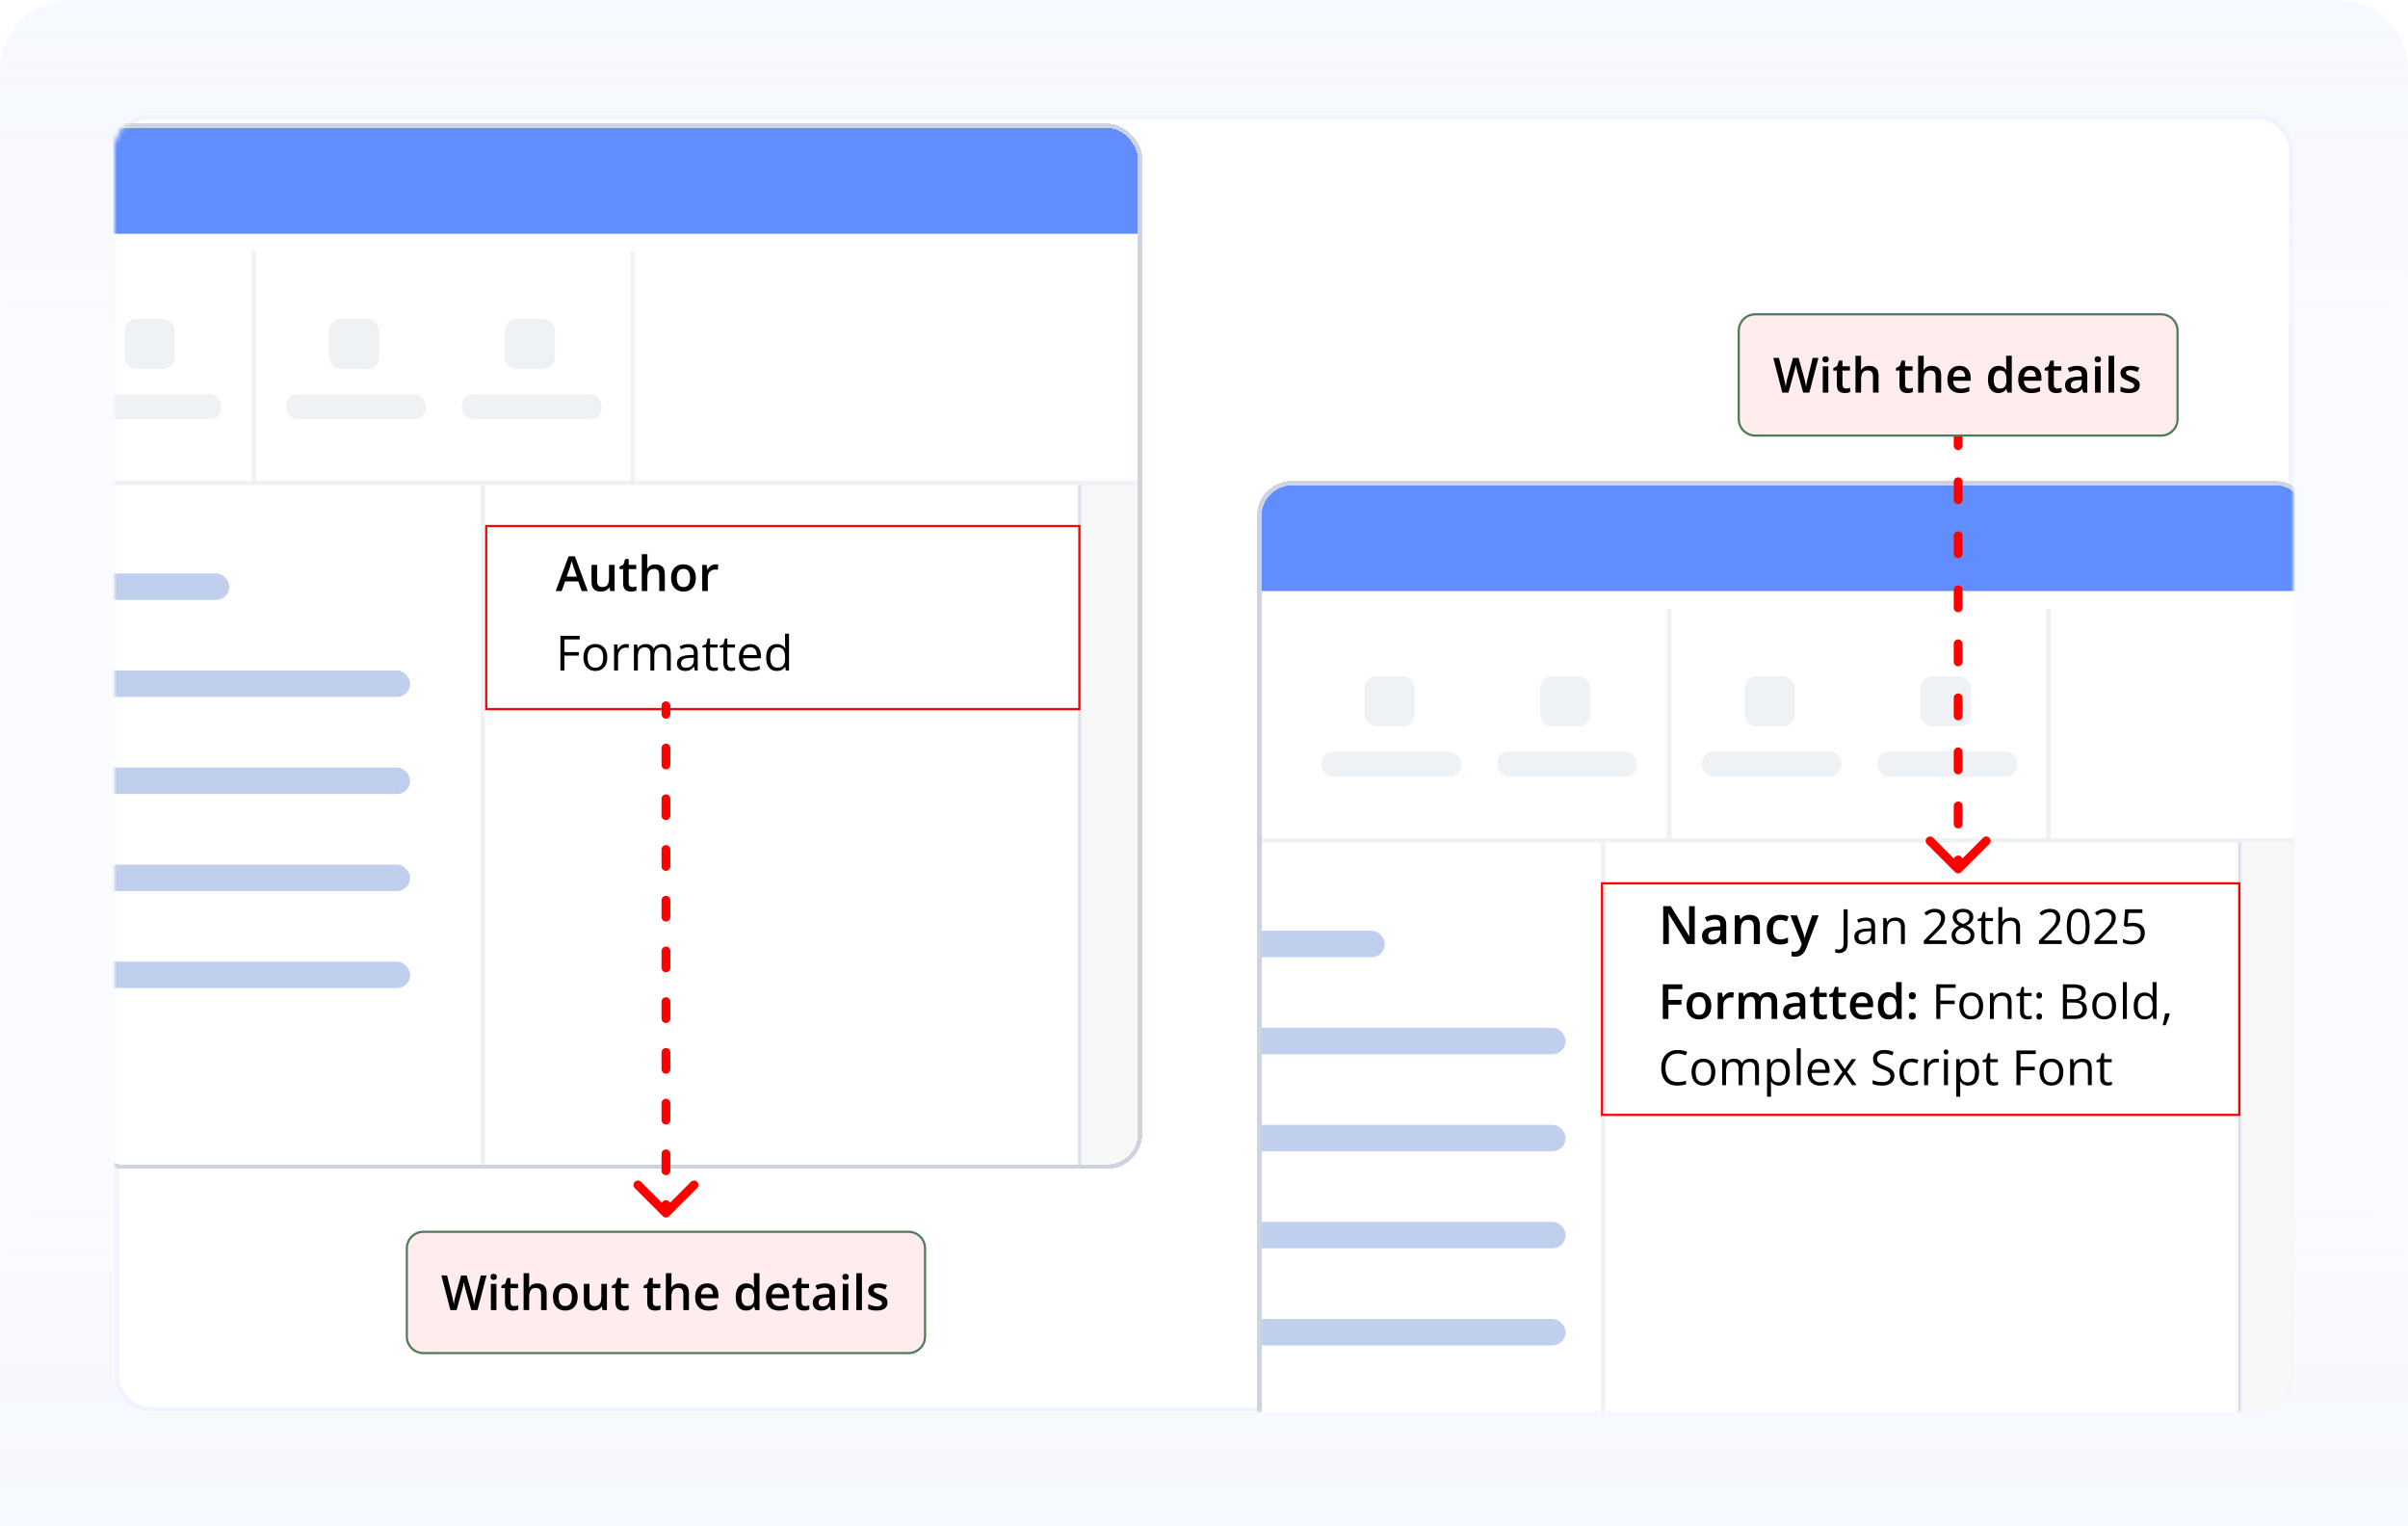 <svg width="546" height="346" viewBox="0 0 546 346" fill="none" xmlns="http://www.w3.org/2000/svg">
<g clip-path="url(#clip0_23337_17134)">
<path opacity="0.5" d="M0 16C0 7.163 7.163 0 16 0H530C538.837 0 546 7.163 546 16V346H0V16Z" fill="#F6F9FF"/>
<path d="M0 346H546V288C546 279.163 538.837 272 530 272H16C7.163 272 0 279.163 0 288V346Z" fill="url(#paint0_linear_23337_17134)"/>
<path d="M0 16C0 7.163 7.163 0 16 0H530C538.837 0 546 7.163 546 16V60C546 68.837 538.837 76 530 76H16C7.163 76 0 68.837 0 60V16Z" fill="url(#paint1_linear_23337_17134)"/>
<rect x="26.5" y="26.5" width="493" height="293" rx="7.5" fill="white" stroke="#F0F4FE"/>
<mask id="mask0_23337_17134" style="mask-type:alpha" maskUnits="userSpaceOnUse" x="26" y="26" width="494" height="294">
<rect x="26.5" y="26.5" width="493" height="293" rx="7.5" fill="white" stroke="#F0F4FE"/>
</mask>
<g mask="url(#mask0_23337_17134)">
<g filter="url(#filter0_d_23337_17134)">
<g clip-path="url(#clip1_23337_17134)">
<mask id="mask1_23337_17134" style="mask-type:alpha" maskUnits="userSpaceOnUse" x="20" y="26" width="239" height="237">
<rect x="20.936" y="26.936" width="237.129" height="235.129" fill="#F0F6C2" stroke="#DFE8AB" stroke-width="1.871"/>
</mask>
<g mask="url(#mask1_23337_17134)">
<path d="M20 35C20 30.582 23.582 27 28 27H251C255.418 27 259 30.582 259 35V255C259 259.418 255.418 263 251 263H28C23.582 263 20 259.418 20 255V35Z" fill="#F8F8F8"/>
<mask id="path-10-inside-1_23337_17134" fill="white">
<path d="M20 107H245V263H20V107Z"/>
</mask>
<path d="M20 107H245V263H20V107Z" fill="white"/>
<path d="M20 107V106.5H19.5V107H20ZM245 107H245.5V106.5H245V107ZM20 107.5H245V106.5H20V107.5ZM244.5 107V263H245.5V107H244.5ZM20.5 263V107H19.5V263H20.5Z" fill="#CED3E2" mask="url(#path-10-inside-1_23337_17134)"/>
<rect x="8" y="128" width="44" height="6" rx="3" fill="#BFCFED"/>
<rect x="8" y="150" width="85" height="6" rx="3" fill="#BFCFED"/>
<rect x="8" y="172" width="85" height="6" rx="3" fill="#BFCFED"/>
<rect x="8" y="194" width="85" height="6" rx="3" fill="#BFCFED"/>
<rect x="8" y="216" width="85" height="6" rx="3" fill="#BFCFED"/>
<path d="M20 34C20 30.134 23.134 27 27 27H251C254.866 27 258 30.134 258 34V107H20V34Z" fill="white"/>
<path d="M21 34C21 30.134 24.134 27 28 27H252C255.866 27 259 30.134 259 34V51H21V34Z" fill="#618DFF"/>
<path fill-rule="evenodd" clip-rule="evenodd" d="M57 107V55H58V107H57Z" fill="#EFF2F5"/>
<path fill-rule="evenodd" clip-rule="evenodd" d="M143 107V55H144V107H143Z" fill="#EFF2F5"/>
<path fill-rule="evenodd" clip-rule="evenodd" d="M109 263V108H110V263H109Z" fill="#EFF2F5"/>
<rect x="74.596" y="70.298" width="11.388" height="11.388" rx="2.659" fill="#EFF2F5"/>
<rect x="64.838" y="87.379" width="31.724" height="5.694" rx="2.659" fill="#EFF2F5"/>
<rect x="28.23" y="70.299" width="11.388" height="11.388" rx="2.659" fill="#EFF2F5"/>
<rect x="18.473" y="87.38" width="31.724" height="5.694" rx="2.659" fill="#EFF2F5"/>
<rect x="114.461" y="70.298" width="11.388" height="11.388" rx="2.659" fill="#EFF2F5"/>
<rect x="104.703" y="87.379" width="31.724" height="5.694" rx="2.659" fill="#EFF2F5"/>
<path fill-rule="evenodd" clip-rule="evenodd" d="M21 108V107H258V108H21Z" fill="#EFF2F5"/>
</g>
<path d="M131.897 132L131.129 129.819H128.127L127.359 132H126L128.922 124.115H130.351L133.267 132H131.897ZM130.796 128.713L130.05 126.564C130.021 126.471 129.98 126.341 129.926 126.172C129.873 126 129.819 125.827 129.765 125.651C129.711 125.472 129.667 125.322 129.631 125.2C129.595 125.347 129.55 125.512 129.497 125.694C129.446 125.873 129.396 126.042 129.346 126.199C129.3 126.357 129.264 126.479 129.239 126.564L128.487 128.713H130.796ZM139.358 126.054V132H138.364L138.192 131.2H138.123C137.997 131.404 137.838 131.574 137.645 131.71C137.451 131.842 137.236 131.941 137 132.005C136.764 132.073 136.515 132.107 136.253 132.107C135.806 132.107 135.423 132.032 135.104 131.882C134.789 131.728 134.547 131.492 134.379 131.173C134.211 130.854 134.126 130.442 134.126 129.938V126.054H135.394V129.701C135.394 130.163 135.487 130.509 135.673 130.738C135.863 130.967 136.157 131.082 136.554 131.082C136.937 131.082 137.242 131.003 137.467 130.845C137.693 130.688 137.852 130.455 137.945 130.147C138.042 129.839 138.09 129.461 138.09 129.014V126.054H139.358ZM143.381 131.087C143.546 131.087 143.708 131.073 143.87 131.044C144.031 131.012 144.178 130.974 144.31 130.931V131.887C144.17 131.948 143.99 132 143.768 132.043C143.546 132.086 143.315 132.107 143.075 132.107C142.738 132.107 142.436 132.052 142.167 131.941C141.898 131.826 141.685 131.631 141.528 131.355C141.37 131.08 141.292 130.698 141.292 130.211V127.016H140.48V126.452L141.351 126.006L141.764 124.733H142.559V126.054H144.262V127.016H142.559V130.195C142.559 130.496 142.634 130.72 142.785 130.867C142.935 131.014 143.134 131.087 143.381 131.087ZM146.781 123.643V125.743C146.781 125.961 146.774 126.174 146.759 126.382C146.749 126.59 146.736 126.751 146.722 126.865H146.792C146.917 126.658 147.071 126.487 147.253 126.355C147.436 126.219 147.64 126.117 147.866 126.049C148.095 125.981 148.338 125.947 148.596 125.947C149.051 125.947 149.438 126.024 149.756 126.178C150.075 126.328 150.319 126.563 150.487 126.881C150.659 127.2 150.745 127.614 150.745 128.122V132H149.482V128.358C149.482 127.896 149.388 127.551 149.198 127.322C149.008 127.089 148.714 126.973 148.317 126.973C147.934 126.973 147.629 127.053 147.404 127.214C147.182 127.372 147.022 127.606 146.926 127.918C146.829 128.226 146.781 128.602 146.781 129.046V132H145.519V123.643H146.781ZM157.775 129.014C157.775 129.508 157.711 129.946 157.582 130.33C157.453 130.713 157.265 131.037 157.018 131.302C156.771 131.563 156.474 131.764 156.126 131.903C155.779 132.039 155.387 132.107 154.95 132.107C154.542 132.107 154.168 132.039 153.828 131.903C153.487 131.764 153.192 131.563 152.941 131.302C152.694 131.037 152.503 130.713 152.367 130.33C152.231 129.946 152.163 129.508 152.163 129.014C152.163 128.358 152.275 127.803 152.501 127.349C152.73 126.89 153.056 126.541 153.479 126.301C153.901 126.061 154.404 125.941 154.988 125.941C155.536 125.941 156.019 126.061 156.438 126.301C156.857 126.541 157.185 126.89 157.421 127.349C157.657 127.807 157.775 128.362 157.775 129.014ZM153.462 129.014C153.462 129.447 153.514 129.818 153.618 130.125C153.726 130.433 153.89 130.67 154.112 130.834C154.334 130.996 154.621 131.076 154.972 131.076C155.323 131.076 155.609 130.996 155.831 130.834C156.053 130.67 156.216 130.433 156.32 130.125C156.424 129.818 156.476 129.447 156.476 129.014C156.476 128.58 156.424 128.213 156.32 127.913C156.216 127.608 156.053 127.377 155.831 127.22C155.609 127.059 155.321 126.978 154.966 126.978C154.444 126.978 154.062 127.153 153.822 127.504C153.582 127.855 153.462 128.358 153.462 129.014ZM162.239 125.941C162.339 125.941 162.448 125.947 162.566 125.958C162.685 125.968 162.787 125.983 162.873 126L162.754 127.182C162.679 127.161 162.586 127.145 162.475 127.134C162.368 127.123 162.271 127.118 162.185 127.118C161.959 127.118 161.745 127.155 161.541 127.23C161.336 127.302 161.156 127.413 160.998 127.563C160.84 127.71 160.717 127.895 160.627 128.117C160.538 128.339 160.493 128.597 160.493 128.89V132H159.226V126.054H160.214L160.386 127.102H160.445C160.563 126.89 160.71 126.697 160.885 126.521C161.061 126.346 161.261 126.206 161.487 126.103C161.716 125.995 161.967 125.941 162.239 125.941Z" fill="black"/>
<path d="M127.987 150H127.074V142.147H131.446V142.953H127.987V145.832H131.237V146.632H127.987V150ZM137.698 147.046C137.698 147.529 137.636 147.961 137.51 148.34C137.385 148.72 137.204 149.04 136.968 149.302C136.731 149.563 136.445 149.764 136.108 149.903C135.775 150.039 135.398 150.107 134.975 150.107C134.581 150.107 134.22 150.039 133.89 149.903C133.564 149.764 133.281 149.563 133.042 149.302C132.805 149.04 132.621 148.72 132.488 148.34C132.359 147.961 132.295 147.529 132.295 147.046C132.295 146.401 132.404 145.854 132.623 145.402C132.841 144.948 133.153 144.602 133.557 144.366C133.965 144.126 134.451 144.006 135.013 144.006C135.55 144.006 136.019 144.126 136.42 144.366C136.825 144.606 137.138 144.953 137.36 145.408C137.585 145.859 137.698 146.405 137.698 147.046ZM133.219 147.046C133.219 147.519 133.281 147.929 133.407 148.276C133.532 148.623 133.725 148.892 133.987 149.082C134.248 149.271 134.585 149.366 134.997 149.366C135.405 149.366 135.74 149.271 136.001 149.082C136.266 148.892 136.461 148.623 136.586 148.276C136.712 147.929 136.774 147.519 136.774 147.046C136.774 146.577 136.712 146.172 136.586 145.832C136.461 145.488 136.268 145.223 136.006 145.037C135.745 144.851 135.407 144.758 134.991 144.758C134.379 144.758 133.93 144.96 133.643 145.365C133.36 145.769 133.219 146.33 133.219 147.046ZM141.915 144.006C142.033 144.006 142.156 144.013 142.285 144.027C142.414 144.038 142.529 144.054 142.629 144.076L142.516 144.903C142.419 144.878 142.312 144.858 142.194 144.844C142.076 144.829 141.965 144.822 141.861 144.822C141.625 144.822 141.401 144.871 141.189 144.967C140.982 145.06 140.799 145.196 140.642 145.375C140.484 145.551 140.361 145.764 140.271 146.015C140.181 146.262 140.137 146.537 140.137 146.842V150H139.24V144.113H139.981L140.078 145.198H140.115C140.237 144.98 140.384 144.781 140.556 144.602C140.728 144.419 140.926 144.274 141.152 144.167C141.381 144.06 141.635 144.006 141.915 144.006ZM150.132 144.006C150.78 144.006 151.269 144.176 151.599 144.516C151.928 144.853 152.093 145.395 152.093 146.144V150H151.212V146.187C151.212 145.71 151.108 145.354 150.9 145.118C150.696 144.878 150.392 144.758 149.987 144.758C149.418 144.758 149.004 144.923 148.747 145.252C148.489 145.581 148.36 146.067 148.36 146.708V150H147.474V146.187C147.474 145.868 147.427 145.603 147.334 145.392C147.244 145.18 147.108 145.023 146.926 144.919C146.747 144.812 146.519 144.758 146.244 144.758C145.853 144.758 145.54 144.838 145.304 145C145.067 145.161 144.896 145.401 144.788 145.719C144.684 146.034 144.632 146.423 144.632 146.885V150H143.741V144.113H144.46L144.595 144.946H144.643C144.761 144.742 144.91 144.57 145.089 144.43C145.268 144.291 145.468 144.185 145.69 144.113C145.912 144.042 146.149 144.006 146.399 144.006C146.847 144.006 147.221 144.09 147.522 144.258C147.826 144.423 148.047 144.675 148.183 145.016H148.231C148.424 144.675 148.689 144.423 149.026 144.258C149.362 144.09 149.731 144.006 150.132 144.006ZM156.126 144.017C156.828 144.017 157.349 144.174 157.689 144.489C158.03 144.804 158.2 145.307 158.2 145.999V150H157.55L157.378 149.13H157.335C157.17 149.345 156.998 149.526 156.819 149.672C156.64 149.816 156.433 149.925 156.196 150C155.964 150.072 155.677 150.107 155.337 150.107C154.979 150.107 154.66 150.045 154.381 149.919C154.105 149.794 153.887 149.604 153.726 149.35C153.568 149.096 153.489 148.774 153.489 148.383C153.489 147.796 153.722 147.345 154.188 147.03C154.653 146.715 155.362 146.543 156.314 146.514L157.33 146.471V146.111C157.33 145.603 157.22 145.247 157.002 145.042C156.784 144.838 156.476 144.736 156.078 144.736C155.77 144.736 155.477 144.781 155.197 144.871C154.918 144.96 154.653 145.066 154.402 145.188L154.128 144.511C154.393 144.375 154.698 144.258 155.042 144.162C155.385 144.065 155.747 144.017 156.126 144.017ZM157.319 147.1L156.422 147.137C155.688 147.166 155.17 147.286 154.87 147.497C154.569 147.708 154.418 148.007 154.418 148.394C154.418 148.731 154.521 148.979 154.725 149.141C154.929 149.302 155.199 149.382 155.536 149.382C156.058 149.382 156.486 149.237 156.819 148.947C157.152 148.657 157.319 148.222 157.319 147.642V147.1ZM161.938 149.377C162.085 149.377 162.235 149.364 162.389 149.339C162.543 149.314 162.668 149.284 162.765 149.248V149.941C162.661 149.987 162.516 150.027 162.33 150.059C162.147 150.091 161.968 150.107 161.793 150.107C161.481 150.107 161.199 150.054 160.944 149.946C160.69 149.835 160.486 149.649 160.332 149.388C160.182 149.126 160.106 148.765 160.106 148.303V144.812H159.269V144.376L160.112 144.027L160.466 142.749H161.003V144.113H162.728V144.812H161.003V148.276C161.003 148.645 161.088 148.92 161.256 149.103C161.428 149.286 161.655 149.377 161.938 149.377ZM165.859 149.377C166.006 149.377 166.156 149.364 166.31 149.339C166.464 149.314 166.589 149.284 166.686 149.248V149.941C166.582 149.987 166.437 150.027 166.251 150.059C166.068 150.091 165.889 150.107 165.714 150.107C165.402 150.107 165.119 150.054 164.865 149.946C164.611 149.835 164.407 149.649 164.253 149.388C164.103 149.126 164.027 148.765 164.027 148.303V144.812H163.189V144.376L164.033 144.027L164.387 142.749H164.924V144.113H166.648V144.812H164.924V148.276C164.924 148.645 165.008 148.92 165.177 149.103C165.349 149.286 165.576 149.377 165.859 149.377ZM170.145 144.006C170.646 144.006 171.076 144.117 171.434 144.339C171.792 144.561 172.066 144.872 172.256 145.273C172.446 145.671 172.541 146.136 172.541 146.67V147.223H168.475C168.485 147.914 168.657 148.441 168.99 148.802C169.323 149.164 169.792 149.345 170.397 149.345C170.77 149.345 171.099 149.311 171.386 149.243C171.672 149.175 171.969 149.074 172.277 148.942V149.726C171.98 149.859 171.685 149.955 171.391 150.016C171.101 150.077 170.757 150.107 170.36 150.107C169.794 150.107 169.3 149.993 168.877 149.764C168.458 149.531 168.133 149.191 167.9 148.743C167.667 148.296 167.551 147.748 167.551 147.1C167.551 146.466 167.656 145.918 167.868 145.456C168.083 144.991 168.383 144.632 168.77 144.382C169.16 144.131 169.619 144.006 170.145 144.006ZM170.134 144.736C169.658 144.736 169.278 144.892 168.996 145.204C168.713 145.515 168.544 145.95 168.491 146.509H171.606C171.602 146.158 171.547 145.85 171.439 145.585C171.336 145.316 171.176 145.109 170.961 144.962C170.747 144.812 170.471 144.736 170.134 144.736ZM176.15 150.107C175.405 150.107 174.814 149.853 174.377 149.345C173.944 148.836 173.728 148.081 173.728 147.078C173.728 146.065 173.95 145.3 174.394 144.785C174.838 144.265 175.428 144.006 176.166 144.006C176.478 144.006 176.75 144.047 176.982 144.129C177.215 144.212 177.416 144.323 177.584 144.462C177.752 144.598 177.894 144.754 178.008 144.93H178.073C178.058 144.819 178.044 144.667 178.03 144.473C178.015 144.28 178.008 144.122 178.008 144V141.643H178.9V150H178.18L178.046 149.162H178.008C177.897 149.338 177.756 149.497 177.584 149.64C177.416 149.783 177.213 149.898 176.977 149.984C176.744 150.066 176.469 150.107 176.15 150.107ZM176.29 149.366C176.92 149.366 177.366 149.187 177.627 148.829C177.888 148.471 178.019 147.939 178.019 147.234V147.073C178.019 146.324 177.894 145.75 177.643 145.349C177.396 144.948 176.945 144.747 176.29 144.747C175.742 144.747 175.332 144.958 175.06 145.381C174.787 145.8 174.651 146.373 174.651 147.1C174.651 147.823 174.786 148.382 175.054 148.775C175.326 149.169 175.738 149.366 176.29 149.366Z" fill="black"/>
<rect x="110.25" y="117.25" width="134.5" height="41.5" stroke="#FF0000" stroke-width="0.5"/>
</g>
<rect x="20.5" y="26.5" width="238" height="236" rx="7.5" stroke="#CED3E2" shape-rendering="crispEdges"/>
</g>
<g filter="url(#filter1_d_23337_17134)">
<g clip-path="url(#clip2_23337_17134)">
<mask id="mask2_23337_17134" style="mask-type:alpha" maskUnits="userSpaceOnUse" x="287" y="109" width="239" height="237">
<rect x="287.936" y="109.936" width="237.129" height="235.129" fill="#F0F6C2" stroke="#DFE8AB" stroke-width="1.871"/>
</mask>
<g mask="url(#mask2_23337_17134)">
<path d="M287 118C287 113.582 290.582 110 295 110H551.986C556.405 110 559.986 113.582 559.986 118V338C559.986 342.418 556.405 346 551.986 346H295C290.582 346 287 342.418 287 338V118Z" fill="#F8F8F8"/>
<mask id="path-36-inside-2_23337_17134" fill="white">
<path d="M283 190H510V346H283V190Z"/>
</mask>
<path d="M283 190H510V346H283V190Z" fill="white"/>
<path d="M283 190V189.5H282.5V190H283ZM510 190H510.5V189.5H510V190ZM283 190.5H510V189.5H283V190.5ZM509.5 190V346H510.5V190H509.5ZM283.5 346V190H282.5V346H283.5Z" fill="#CED3E2" mask="url(#path-36-inside-2_23337_17134)"/>
<rect x="272" y="211" width="44" height="6" rx="3" fill="#BFCFED"/>
<rect x="272" y="233" width="85" height="6" rx="3" fill="#BFCFED"/>
<rect x="272" y="255" width="85" height="6" rx="3" fill="#BFCFED"/>
<rect x="272" y="277" width="85" height="6" rx="3" fill="#BFCFED"/>
<rect x="272" y="299" width="85" height="6" rx="3" fill="#BFCFED"/>
<path d="M287 117C287 113.134 290.134 110 294 110H518C521.866 110 525 113.134 525 117V190H287V117Z" fill="white"/>
<path d="M288 117C288 113.134 291.134 110 295 110H526C529.866 110 533 113.134 533 117V134H288V117Z" fill="#618DFF"/>
<path fill-rule="evenodd" clip-rule="evenodd" d="M380 190V138H381V190H380Z" fill="#EFF2F5"/>
<path fill-rule="evenodd" clip-rule="evenodd" d="M466 190V138H467V190H466Z" fill="#EFF2F5"/>
<path fill-rule="evenodd" clip-rule="evenodd" d="M365 346V191H366V346H365Z" fill="#EFF2F5"/>
<rect x="311.379" y="153.298" width="11.388" height="11.388" rx="2.659" fill="#EFF2F5"/>
<rect x="301.623" y="170.379" width="31.724" height="5.694" rx="2.659" fill="#EFF2F5"/>
<rect x="397.596" y="153.298" width="11.388" height="11.388" rx="2.659" fill="#EFF2F5"/>
<rect x="387.838" y="170.379" width="31.724" height="5.694" rx="2.659" fill="#EFF2F5"/>
<rect x="351.23" y="153.299" width="11.388" height="11.388" rx="2.659" fill="#EFF2F5"/>
<rect x="341.473" y="170.38" width="31.724" height="5.694" rx="2.659" fill="#EFF2F5"/>
<rect x="437.461" y="153.298" width="11.388" height="11.388" rx="2.659" fill="#EFF2F5"/>
<rect x="427.703" y="170.379" width="31.724" height="5.694" rx="2.659" fill="#EFF2F5"/>
<path fill-rule="evenodd" clip-rule="evenodd" d="M288 191V190H525V191H288Z" fill="#EFF2F5"/>
</g>
<path d="M386.273 214H384.545L380.35 207.162H380.297C380.312 207.393 380.326 207.637 380.338 207.895C380.354 208.152 380.365 208.418 380.373 208.691C380.385 208.965 380.395 209.242 380.402 209.523V214H379.125V205.434H380.842L385.031 212.225H385.072C385.064 212.025 385.055 211.797 385.043 211.539C385.031 211.281 385.02 211.016 385.008 210.742C385 210.465 384.994 210.197 384.99 209.939V205.434H386.273V214ZM390.926 207.391C391.746 207.391 392.365 207.572 392.783 207.936C393.205 208.299 393.416 208.865 393.416 209.635V214H392.438L392.174 213.08H392.127C391.943 213.314 391.754 213.508 391.559 213.66C391.363 213.812 391.137 213.926 390.879 214C390.625 214.078 390.314 214.117 389.947 214.117C389.561 214.117 389.215 214.047 388.91 213.906C388.605 213.762 388.365 213.543 388.189 213.25C388.014 212.957 387.926 212.586 387.926 212.137C387.926 211.469 388.174 210.967 388.67 210.631C389.17 210.295 389.924 210.109 390.932 210.074L392.057 210.033V209.693C392.057 209.244 391.951 208.924 391.74 208.732C391.533 208.541 391.24 208.445 390.861 208.445C390.537 208.445 390.223 208.492 389.918 208.586C389.613 208.68 389.316 208.795 389.027 208.932L388.582 207.959C388.898 207.791 389.258 207.654 389.66 207.549C390.066 207.443 390.488 207.391 390.926 207.391ZM392.051 210.9L391.213 210.93C390.525 210.953 390.043 211.07 389.766 211.281C389.488 211.492 389.35 211.781 389.35 212.148C389.35 212.469 389.445 212.703 389.637 212.852C389.828 212.996 390.08 213.068 390.393 213.068C390.869 213.068 391.264 212.934 391.576 212.664C391.893 212.391 392.051 211.99 392.051 211.463V210.9ZM398.725 207.391C399.455 207.391 400.023 207.58 400.43 207.959C400.84 208.334 401.045 208.938 401.045 209.77V214H399.668V210.027C399.668 209.523 399.564 209.146 399.357 208.896C399.15 208.643 398.83 208.516 398.396 208.516C397.768 208.516 397.33 208.709 397.084 209.096C396.842 209.482 396.721 210.043 396.721 210.777V214H395.344V207.514H396.416L396.609 208.393H396.686C396.826 208.166 397 207.98 397.207 207.836C397.418 207.688 397.652 207.576 397.91 207.502C398.172 207.428 398.443 207.391 398.725 207.391ZM405.586 214.117C404.973 214.117 404.441 213.998 403.992 213.76C403.543 213.521 403.197 213.156 402.955 212.664C402.713 212.172 402.592 211.547 402.592 210.789C402.592 210 402.725 209.355 402.99 208.855C403.256 208.355 403.623 207.986 404.092 207.748C404.564 207.51 405.105 207.391 405.715 207.391C406.102 207.391 406.451 207.43 406.764 207.508C407.08 207.582 407.348 207.674 407.566 207.783L407.156 208.885C406.918 208.787 406.674 208.705 406.424 208.639C406.174 208.572 405.934 208.539 405.703 208.539C405.324 208.539 405.008 208.623 404.754 208.791C404.504 208.959 404.316 209.209 404.191 209.541C404.07 209.873 404.01 210.285 404.01 210.777C404.01 211.254 404.072 211.656 404.197 211.984C404.322 212.309 404.508 212.555 404.754 212.723C405 212.887 405.303 212.969 405.662 212.969C406.018 212.969 406.336 212.926 406.617 212.84C406.898 212.754 407.164 212.643 407.414 212.506V213.701C407.168 213.842 406.904 213.945 406.623 214.012C406.342 214.082 405.996 214.117 405.586 214.117ZM407.959 207.514H409.459L410.789 211.217C410.848 211.385 410.9 211.551 410.947 211.715C410.998 211.875 411.041 212.033 411.076 212.189C411.115 212.346 411.146 212.502 411.17 212.658H411.205C411.244 212.455 411.299 212.229 411.369 211.979C411.443 211.725 411.525 211.471 411.615 211.217L412.893 207.514H414.375L411.592 214.891C411.432 215.312 411.234 215.672 411 215.969C410.77 216.27 410.496 216.496 410.18 216.648C409.863 216.805 409.502 216.883 409.096 216.883C408.9 216.883 408.73 216.871 408.586 216.848C408.441 216.828 408.318 216.807 408.217 216.783V215.682C408.299 215.701 408.402 215.719 408.527 215.734C408.652 215.75 408.781 215.758 408.914 215.758C409.16 215.758 409.373 215.709 409.553 215.611C409.732 215.514 409.885 215.375 410.01 215.195C410.135 215.02 410.238 214.818 410.32 214.592L410.549 213.982L407.959 207.514Z" fill="black"/>
<path d="M418.941 216.068C418.762 216.068 418.604 216.055 418.468 216.03C418.332 216.005 418.216 215.971 418.119 215.928V215.149C418.234 215.185 418.357 215.212 418.49 215.23C418.622 215.251 418.765 215.262 418.919 215.262C419.12 215.262 419.304 215.223 419.473 215.144C419.641 215.065 419.775 214.931 419.875 214.741C419.976 214.551 420.026 214.29 420.026 213.957V206.147H420.944V213.887C420.944 214.378 420.862 214.784 420.697 215.106C420.536 215.429 420.305 215.669 420.004 215.826C419.707 215.987 419.353 216.068 418.941 216.068ZM425.096 208.017C425.798 208.017 426.319 208.174 426.659 208.489C426.999 208.804 427.169 209.307 427.169 209.999V214H426.52L426.348 213.13H426.305C426.14 213.345 425.968 213.526 425.789 213.672C425.61 213.816 425.402 213.925 425.166 214C424.933 214.072 424.647 214.107 424.307 214.107C423.949 214.107 423.63 214.045 423.351 213.919C423.075 213.794 422.856 213.604 422.695 213.35C422.538 213.096 422.459 212.774 422.459 212.383C422.459 211.796 422.692 211.345 423.157 211.03C423.623 210.715 424.332 210.543 425.284 210.514L426.299 210.471V210.111C426.299 209.603 426.19 209.247 425.972 209.042C425.753 208.838 425.445 208.736 425.048 208.736C424.74 208.736 424.446 208.781 424.167 208.871C423.888 208.96 423.623 209.066 423.372 209.188L423.098 208.511C423.363 208.375 423.667 208.258 424.011 208.162C424.355 208.065 424.717 208.017 425.096 208.017ZM426.289 211.1L425.392 211.137C424.658 211.166 424.14 211.286 423.839 211.497C423.539 211.708 423.388 212.007 423.388 212.394C423.388 212.731 423.49 212.979 423.694 213.141C423.898 213.302 424.169 213.382 424.505 213.382C425.028 213.382 425.456 213.237 425.789 212.947C426.122 212.657 426.289 212.222 426.289 211.642V211.1ZM431.794 208.006C432.492 208.006 433.02 208.178 433.378 208.521C433.736 208.862 433.916 209.41 433.916 210.165V214H433.035V210.224C433.035 209.734 432.922 209.367 432.696 209.123C432.474 208.88 432.132 208.758 431.67 208.758C431.019 208.758 430.56 208.942 430.295 209.311C430.03 209.68 429.898 210.215 429.898 210.917V214H429.006V208.113H429.726L429.86 208.962H429.909C430.034 208.754 430.193 208.581 430.387 208.441C430.58 208.298 430.797 208.19 431.037 208.119C431.277 208.043 431.529 208.006 431.794 208.006ZM443.358 214H438.212V213.253L440.312 211.121C440.703 210.727 441.03 210.376 441.295 210.068C441.564 209.76 441.768 209.458 441.908 209.161C442.047 208.86 442.117 208.53 442.117 208.172C442.117 207.728 441.985 207.39 441.72 207.157C441.458 206.921 441.113 206.803 440.683 206.803C440.307 206.803 439.974 206.867 439.684 206.996C439.394 207.125 439.097 207.308 438.792 207.544L438.314 206.942C438.522 206.767 438.748 206.611 438.991 206.475C439.238 206.339 439.501 206.232 439.781 206.153C440.064 206.074 440.364 206.035 440.683 206.035C441.167 206.035 441.584 206.119 441.935 206.287C442.285 206.455 442.556 206.695 442.746 207.007C442.939 207.318 443.036 207.689 443.036 208.119C443.036 208.534 442.953 208.921 442.789 209.279C442.624 209.633 442.393 209.986 442.096 210.337C441.799 210.684 441.451 211.053 441.054 211.443L439.346 213.146V213.184H443.358V214ZM447.102 206.035C447.556 206.035 447.959 206.106 448.31 206.25C448.661 206.393 448.935 206.604 449.132 206.883C449.332 207.159 449.433 207.499 449.433 207.904C449.433 208.222 449.363 208.502 449.223 208.742C449.087 208.978 448.903 209.186 448.67 209.365C448.437 209.54 448.179 209.698 447.896 209.837C448.233 209.991 448.536 210.165 448.804 210.358C449.076 210.552 449.291 210.779 449.449 211.041C449.606 211.302 449.685 211.612 449.685 211.97C449.685 212.41 449.578 212.792 449.363 213.114C449.152 213.432 448.854 213.678 448.471 213.85C448.088 214.021 447.639 214.107 447.123 214.107C446.568 214.107 446.095 214.025 445.705 213.86C445.318 213.692 445.023 213.452 444.819 213.141C444.618 212.826 444.518 212.448 444.518 212.007C444.518 211.646 444.595 211.332 444.749 211.067C444.903 210.799 445.107 210.568 445.361 210.375C445.616 210.181 445.893 210.018 446.194 209.886C445.932 209.743 445.693 209.58 445.474 209.397C445.259 209.214 445.087 209.001 444.958 208.758C444.833 208.511 444.771 208.224 444.771 207.898C444.771 207.501 444.871 207.164 445.071 206.889C445.275 206.609 445.553 206.398 445.904 206.255C446.258 206.108 446.658 206.035 447.102 206.035ZM445.394 212.013C445.394 212.414 445.535 212.745 445.818 213.006C446.101 213.264 446.529 213.393 447.102 213.393C447.646 213.393 448.067 213.264 448.364 213.006C448.661 212.745 448.81 212.403 448.81 211.98C448.81 211.719 448.742 211.49 448.605 211.293C448.469 211.092 448.276 210.913 448.025 210.756C447.775 210.598 447.479 210.455 447.139 210.326L446.946 210.256C446.616 210.392 446.335 210.545 446.103 210.713C445.873 210.878 445.698 211.066 445.576 211.277C445.454 211.488 445.394 211.733 445.394 212.013ZM447.091 206.765C446.668 206.765 446.323 206.867 446.054 207.071C445.786 207.272 445.651 207.562 445.651 207.941C445.651 208.214 445.716 208.444 445.845 208.634C445.977 208.82 446.156 208.982 446.382 209.118C446.607 209.25 446.86 209.374 447.139 209.488C447.411 209.374 447.653 209.248 447.864 209.112C448.076 208.973 448.242 208.808 448.364 208.618C448.486 208.428 448.546 208.201 448.546 207.936C448.546 207.556 448.412 207.266 448.144 207.066C447.879 206.865 447.528 206.765 447.091 206.765ZM453.101 213.377C453.248 213.377 453.398 213.364 453.552 213.339C453.706 213.314 453.832 213.284 453.928 213.248V213.941C453.824 213.987 453.679 214.027 453.493 214.059C453.311 214.091 453.132 214.107 452.956 214.107C452.645 214.107 452.362 214.054 452.107 213.946C451.853 213.835 451.649 213.649 451.495 213.388C451.345 213.126 451.27 212.765 451.27 212.303V208.812H450.432V208.376L451.275 208.027L451.629 206.749H452.167V208.113H453.891V208.812H452.167V212.276C452.167 212.645 452.251 212.92 452.419 213.103C452.591 213.286 452.818 213.377 453.101 213.377ZM456.012 205.643V208.14C456.012 208.283 456.009 208.428 456.001 208.575C455.994 208.718 455.982 208.851 455.964 208.973H456.023C456.145 208.765 456.299 208.591 456.485 208.452C456.675 208.308 456.889 208.201 457.129 208.129C457.369 208.054 457.624 208.017 457.892 208.017C458.365 208.017 458.759 208.092 459.074 208.242C459.392 208.393 459.631 208.625 459.788 208.94C459.949 209.256 460.03 209.664 460.03 210.165V214H459.149V210.224C459.149 209.734 459.036 209.367 458.811 209.123C458.589 208.88 458.247 208.758 457.785 208.758C457.348 208.758 456.999 208.842 456.737 209.01C456.479 209.175 456.293 209.418 456.179 209.741C456.068 210.063 456.012 210.457 456.012 210.922V214H455.121V205.643H456.012ZM469.472 214H464.327V213.253L466.427 211.121C466.817 210.727 467.145 210.376 467.41 210.068C467.678 209.76 467.882 209.458 468.022 209.161C468.162 208.86 468.231 208.53 468.231 208.172C468.231 207.728 468.099 207.39 467.834 207.157C467.573 206.921 467.227 206.803 466.797 206.803C466.421 206.803 466.088 206.867 465.798 206.996C465.508 207.125 465.211 207.308 464.907 207.544L464.429 206.942C464.636 206.767 464.862 206.611 465.105 206.475C465.353 206.339 465.616 206.232 465.895 206.153C466.178 206.074 466.479 206.035 466.797 206.035C467.281 206.035 467.698 206.119 468.049 206.287C468.4 206.455 468.67 206.695 468.86 207.007C469.053 207.318 469.15 207.689 469.15 208.119C469.15 208.534 469.068 208.921 468.903 209.279C468.738 209.633 468.507 209.986 468.21 210.337C467.913 210.684 467.565 211.053 467.168 211.443L465.46 213.146V213.184H469.472V214ZM475.81 210.063C475.81 210.7 475.762 211.27 475.665 211.771C475.568 212.272 475.416 212.697 475.208 213.044C475.001 213.391 474.732 213.656 474.403 213.839C474.073 214.018 473.678 214.107 473.216 214.107C472.632 214.107 472.149 213.948 471.766 213.629C471.386 213.311 471.101 212.851 470.912 212.249C470.725 211.644 470.632 210.915 470.632 210.063C470.632 209.225 470.716 208.505 470.885 207.904C471.057 207.299 471.332 206.835 471.712 206.513C472.091 206.187 472.593 206.024 473.216 206.024C473.807 206.024 474.294 206.185 474.677 206.507C475.06 206.826 475.345 207.288 475.531 207.893C475.717 208.495 475.81 209.218 475.81 210.063ZM471.529 210.063C471.529 210.793 471.585 211.402 471.696 211.889C471.807 212.376 471.986 212.741 472.233 212.985C472.484 213.225 472.811 213.345 473.216 213.345C473.62 213.345 473.946 213.225 474.193 212.985C474.444 212.745 474.625 212.382 474.736 211.895C474.85 211.408 474.908 210.797 474.908 210.063C474.908 209.343 474.852 208.742 474.741 208.258C474.63 207.771 474.451 207.406 474.204 207.163C473.957 206.916 473.628 206.792 473.216 206.792C472.804 206.792 472.475 206.916 472.228 207.163C471.98 207.406 471.801 207.771 471.69 208.258C471.583 208.742 471.529 209.343 471.529 210.063ZM482.062 214H476.917V213.253L479.017 211.121C479.407 210.727 479.735 210.376 480 210.068C480.268 209.76 480.472 209.458 480.612 209.161C480.751 208.86 480.821 208.53 480.821 208.172C480.821 207.728 480.689 207.39 480.424 207.157C480.162 206.921 479.817 206.803 479.387 206.803C479.011 206.803 478.678 206.867 478.388 206.996C478.098 207.125 477.801 207.308 477.497 207.544L477.019 206.942C477.226 206.767 477.452 206.611 477.695 206.475C477.942 206.339 478.206 206.232 478.485 206.153C478.768 206.074 479.069 206.035 479.387 206.035C479.871 206.035 480.288 206.119 480.639 206.287C480.99 206.455 481.26 206.695 481.45 207.007C481.643 207.318 481.74 207.689 481.74 208.119C481.74 208.534 481.657 208.921 481.493 209.279C481.328 209.633 481.097 209.986 480.8 210.337C480.503 210.684 480.155 211.053 479.758 211.443L478.05 213.146V213.184H482.062V214ZM485.693 209.198C486.226 209.198 486.69 209.29 487.084 209.472C487.478 209.651 487.782 209.913 487.997 210.256C488.215 210.6 488.325 211.017 488.325 211.508C488.325 212.045 488.208 212.509 487.976 212.899C487.743 213.286 487.408 213.585 486.971 213.796C486.534 214.004 486.012 214.107 485.403 214.107C484.995 214.107 484.615 214.072 484.264 214C483.913 213.928 483.618 213.821 483.378 213.678V212.829C483.639 212.987 483.956 213.112 484.329 213.205C484.701 213.298 485.063 213.345 485.414 213.345C485.811 213.345 486.158 213.282 486.456 213.157C486.756 213.028 486.989 212.834 487.154 212.577C487.322 212.315 487.406 211.988 487.406 211.594C487.406 211.071 487.245 210.668 486.923 210.385C486.604 210.099 486.099 209.956 485.408 209.956C485.186 209.956 484.943 209.973 484.678 210.009C484.413 210.045 484.194 210.084 484.022 210.127L483.571 209.832L483.872 206.147H487.777V206.964H484.635L484.436 209.333C484.572 209.304 484.748 209.275 484.962 209.247C485.177 209.214 485.421 209.198 485.693 209.198Z" fill="black"/>
<path d="M380.31 231H379.031V223.147H383.468V224.232H380.31V226.682H383.264V227.761H380.31V231ZM390.031 228.014C390.031 228.508 389.967 228.946 389.838 229.33C389.709 229.713 389.521 230.037 389.274 230.302C389.027 230.563 388.73 230.764 388.382 230.903C388.035 231.039 387.643 231.107 387.206 231.107C386.798 231.107 386.424 231.039 386.083 230.903C385.743 230.764 385.448 230.563 385.197 230.302C384.95 230.037 384.759 229.713 384.623 229.33C384.486 228.946 384.418 228.508 384.418 228.014C384.418 227.358 384.531 226.803 384.757 226.349C384.986 225.89 385.312 225.541 385.734 225.301C386.157 225.061 386.66 224.941 387.244 224.941C387.792 224.941 388.275 225.061 388.694 225.301C389.113 225.541 389.44 225.89 389.677 226.349C389.913 226.807 390.031 227.362 390.031 228.014ZM385.718 228.014C385.718 228.447 385.77 228.818 385.874 229.125C385.981 229.433 386.146 229.67 386.368 229.834C386.59 229.996 386.877 230.076 387.228 230.076C387.578 230.076 387.865 229.996 388.087 229.834C388.309 229.67 388.472 229.433 388.576 229.125C388.68 228.818 388.731 228.447 388.731 228.014C388.731 227.58 388.68 227.213 388.576 226.913C388.472 226.608 388.309 226.377 388.087 226.22C387.865 226.059 387.577 225.978 387.222 225.978C386.699 225.978 386.318 226.153 386.078 226.504C385.838 226.855 385.718 227.358 385.718 228.014ZM394.495 224.941C394.595 224.941 394.704 224.947 394.822 224.958C394.94 224.968 395.042 224.983 395.128 225L395.01 226.182C394.935 226.161 394.842 226.145 394.731 226.134C394.624 226.123 394.527 226.118 394.441 226.118C394.215 226.118 394 226.155 393.796 226.23C393.592 226.302 393.411 226.413 393.254 226.563C393.096 226.71 392.973 226.895 392.883 227.117C392.794 227.339 392.749 227.597 392.749 227.89V231H391.481V225.054H392.47L392.642 226.102H392.701C392.819 225.89 392.966 225.697 393.141 225.521C393.317 225.346 393.517 225.206 393.743 225.103C393.972 224.995 394.222 224.941 394.495 224.941ZM402.949 224.941C403.615 224.941 404.116 225.113 404.453 225.457C404.793 225.801 404.963 226.352 404.963 227.111V231H403.701V227.337C403.701 226.886 403.613 226.546 403.438 226.316C403.262 226.087 402.995 225.973 402.637 225.973C402.136 225.973 401.774 226.134 401.552 226.456C401.334 226.775 401.225 227.238 401.225 227.847V231H399.962V227.337C399.962 227.036 399.923 226.785 399.844 226.585C399.769 226.381 399.653 226.229 399.495 226.128C399.338 226.025 399.139 225.973 398.899 225.973C398.552 225.973 398.274 226.051 398.066 226.209C397.862 226.367 397.715 226.599 397.626 226.907C397.536 227.212 397.492 227.586 397.492 228.03V231H396.229V225.054H397.212L397.39 225.854H397.459C397.581 225.647 397.732 225.477 397.911 225.344C398.093 225.208 398.296 225.108 398.518 225.043C398.74 224.975 398.971 224.941 399.21 224.941C399.654 224.941 400.029 225.02 400.333 225.178C400.637 225.332 400.865 225.568 401.015 225.887H401.112C401.298 225.564 401.558 225.326 401.891 225.172C402.224 225.018 402.576 224.941 402.949 224.941ZM409.056 224.941C409.808 224.941 410.375 225.108 410.758 225.441C411.145 225.774 411.338 226.293 411.338 226.999V231H410.441L410.2 230.157H410.157C409.988 230.372 409.815 230.549 409.636 230.688C409.457 230.828 409.249 230.932 409.013 231C408.78 231.072 408.495 231.107 408.159 231.107C407.804 231.107 407.487 231.043 407.208 230.914C406.929 230.782 406.708 230.581 406.547 230.312C406.386 230.044 406.306 229.704 406.306 229.292C406.306 228.68 406.533 228.22 406.988 227.912C407.446 227.604 408.137 227.434 409.061 227.401L410.092 227.364V227.052C410.092 226.64 409.996 226.347 409.802 226.171C409.612 225.996 409.344 225.908 408.997 225.908C408.699 225.908 408.411 225.951 408.132 226.037C407.853 226.123 407.58 226.229 407.315 226.354L406.907 225.462C407.197 225.308 407.527 225.183 407.896 225.086C408.268 224.99 408.655 224.941 409.056 224.941ZM410.087 228.159L409.319 228.186C408.689 228.207 408.246 228.314 407.992 228.508C407.738 228.701 407.611 228.966 407.611 229.303C407.611 229.596 407.699 229.811 407.874 229.947C408.049 230.08 408.28 230.146 408.567 230.146C409.004 230.146 409.365 230.022 409.652 229.775C409.942 229.525 410.087 229.158 410.087 228.674V228.159ZM415.318 230.087C415.483 230.087 415.646 230.073 415.807 230.044C415.968 230.012 416.115 229.974 416.248 229.931V230.887C416.108 230.948 415.927 231 415.705 231.043C415.483 231.086 415.252 231.107 415.012 231.107C414.676 231.107 414.373 231.052 414.104 230.941C413.836 230.826 413.623 230.631 413.465 230.355C413.308 230.08 413.229 229.698 413.229 229.211V226.016H412.418V225.452L413.288 225.006L413.702 223.733H414.497V225.054H416.199V226.016H414.497V229.195C414.497 229.496 414.572 229.72 414.722 229.867C414.873 230.014 415.071 230.087 415.318 230.087ZM419.669 230.087C419.834 230.087 419.997 230.073 420.158 230.044C420.319 230.012 420.466 229.974 420.598 229.931V230.887C420.458 230.948 420.278 231 420.056 231.043C419.834 231.086 419.603 231.107 419.363 231.107C419.026 231.107 418.724 231.052 418.455 230.941C418.187 230.826 417.973 230.631 417.816 230.355C417.658 230.08 417.58 229.698 417.58 229.211V226.016H416.769V225.452L417.639 225.006L418.052 223.733H418.847V225.054H420.55V226.016H418.847V229.195C418.847 229.496 418.922 229.72 419.073 229.867C419.223 230.014 419.422 230.087 419.669 230.087ZM424.175 224.941C424.705 224.941 425.16 225.051 425.54 225.269C425.919 225.487 426.211 225.797 426.415 226.198C426.619 226.599 426.721 227.079 426.721 227.638V228.314H422.752C422.766 228.891 422.92 229.335 423.214 229.646C423.511 229.958 423.926 230.114 424.46 230.114C424.84 230.114 425.18 230.078 425.48 230.006C425.785 229.931 426.098 229.822 426.42 229.679V230.705C426.123 230.844 425.821 230.946 425.513 231.011C425.205 231.075 424.836 231.107 424.406 231.107C423.823 231.107 423.309 230.995 422.865 230.769C422.424 230.54 422.079 230.2 421.828 229.749C421.581 229.297 421.458 228.737 421.458 228.067C421.458 227.401 421.57 226.836 421.796 226.37C422.021 225.905 422.338 225.55 422.747 225.307C423.155 225.063 423.631 224.941 424.175 224.941ZM424.175 225.892C423.778 225.892 423.456 226.021 423.208 226.279C422.965 226.537 422.822 226.914 422.779 227.412H425.486C425.482 227.115 425.432 226.852 425.335 226.623C425.242 226.393 425.099 226.214 424.906 226.085C424.716 225.957 424.472 225.892 424.175 225.892ZM430.143 231.107C429.434 231.107 428.864 230.85 428.435 230.334C428.008 229.815 427.795 229.05 427.795 228.041C427.795 227.02 428.012 226.248 428.445 225.726C428.882 225.203 429.457 224.941 430.169 224.941C430.47 224.941 430.733 224.983 430.959 225.065C431.185 225.144 431.378 225.251 431.539 225.387C431.704 225.523 431.843 225.675 431.958 225.844H432.017C431.999 225.733 431.978 225.573 431.953 225.366C431.931 225.154 431.92 224.959 431.92 224.78V222.643H433.188V231H432.2L431.974 230.189H431.92C431.813 230.361 431.677 230.517 431.512 230.656C431.351 230.792 431.158 230.902 430.932 230.984C430.71 231.066 430.447 231.107 430.143 231.107ZM430.497 230.082C431.038 230.082 431.419 229.926 431.641 229.614C431.863 229.303 431.978 228.835 431.985 228.212V228.046C431.985 227.38 431.877 226.87 431.663 226.515C431.448 226.157 431.056 225.978 430.486 225.978C430.032 225.978 429.684 226.162 429.444 226.531C429.208 226.896 429.09 227.407 429.09 228.062C429.09 228.717 429.208 229.219 429.444 229.566C429.684 229.91 430.035 230.082 430.497 230.082ZM434.815 230.334C434.815 230.04 434.891 229.834 435.041 229.716C435.195 229.595 435.381 229.534 435.6 229.534C435.818 229.534 436.004 229.595 436.158 229.716C436.316 229.834 436.395 230.04 436.395 230.334C436.395 230.62 436.316 230.828 436.158 230.957C436.004 231.082 435.818 231.145 435.6 231.145C435.381 231.145 435.195 231.082 435.041 230.957C434.891 230.828 434.815 230.62 434.815 230.334ZM434.815 225.736C434.815 225.439 434.891 225.23 435.041 225.108C435.195 224.986 435.381 224.925 435.6 224.925C435.818 224.925 436.004 224.986 436.158 225.108C436.316 225.23 436.395 225.439 436.395 225.736C436.395 226.019 436.316 226.225 436.158 226.354C436.004 226.479 435.818 226.542 435.6 226.542C435.381 226.542 435.195 226.479 435.041 226.354C434.891 226.225 434.815 226.019 434.815 225.736ZM441.959 231H441.046V223.147H445.418V223.953H441.959V226.832H445.208V227.632H441.959V231ZM451.67 228.046C451.67 228.529 451.607 228.961 451.482 229.34C451.357 229.72 451.176 230.04 450.939 230.302C450.703 230.563 450.417 230.764 450.08 230.903C449.747 231.039 449.369 231.107 448.947 231.107C448.553 231.107 448.191 231.039 447.862 230.903C447.536 230.764 447.253 230.563 447.013 230.302C446.777 230.04 446.592 229.72 446.46 229.34C446.331 228.961 446.267 228.529 446.267 228.046C446.267 227.401 446.376 226.854 446.594 226.402C446.813 225.948 447.124 225.602 447.529 225.366C447.937 225.126 448.422 225.006 448.984 225.006C449.521 225.006 449.991 225.126 450.392 225.366C450.796 225.606 451.11 225.953 451.332 226.408C451.557 226.859 451.67 227.405 451.67 228.046ZM447.19 228.046C447.19 228.519 447.253 228.929 447.378 229.276C447.504 229.623 447.697 229.892 447.958 230.082C448.22 230.271 448.556 230.366 448.968 230.366C449.376 230.366 449.711 230.271 449.973 230.082C450.238 229.892 450.433 229.623 450.558 229.276C450.683 228.929 450.746 228.519 450.746 228.046C450.746 227.577 450.683 227.172 450.558 226.832C450.433 226.488 450.239 226.223 449.978 226.037C449.717 225.851 449.378 225.758 448.963 225.758C448.351 225.758 447.901 225.96 447.615 226.365C447.332 226.769 447.19 227.33 447.19 228.046ZM455.999 225.006C456.697 225.006 457.225 225.178 457.583 225.521C457.942 225.862 458.121 226.41 458.121 227.165V231H457.24V227.224C457.24 226.734 457.127 226.367 456.901 226.123C456.679 225.88 456.337 225.758 455.875 225.758C455.224 225.758 454.765 225.942 454.5 226.311C454.236 226.68 454.103 227.215 454.103 227.917V231H453.211V225.113H453.931L454.065 225.962H454.114C454.239 225.754 454.398 225.581 454.592 225.441C454.785 225.298 455.002 225.19 455.242 225.119C455.482 225.043 455.734 225.006 455.999 225.006ZM461.859 230.377C462.006 230.377 462.156 230.364 462.31 230.339C462.464 230.314 462.589 230.284 462.686 230.248V230.941C462.582 230.987 462.437 231.027 462.251 231.059C462.068 231.091 461.889 231.107 461.714 231.107C461.402 231.107 461.119 231.054 460.865 230.946C460.611 230.835 460.407 230.649 460.253 230.388C460.103 230.126 460.027 229.765 460.027 229.303V225.812H459.189V225.376L460.033 225.027L460.387 223.749H460.924V225.113H462.648V225.812H460.924V229.276C460.924 229.645 461.008 229.92 461.177 230.103C461.349 230.286 461.576 230.377 461.859 230.377ZM463.744 230.441C463.744 230.191 463.805 230.014 463.927 229.91C464.049 229.802 464.197 229.749 464.373 229.749C464.555 229.749 464.709 229.802 464.834 229.91C464.96 230.014 465.022 230.191 465.022 230.441C465.022 230.688 464.96 230.869 464.834 230.984C464.709 231.095 464.555 231.15 464.373 231.15C464.197 231.15 464.049 231.095 463.927 230.984C463.805 230.869 463.744 230.688 463.744 230.441ZM463.744 225.677C463.744 225.419 463.805 225.239 463.927 225.135C464.049 225.027 464.197 224.974 464.373 224.974C464.555 224.974 464.709 225.027 464.834 225.135C464.96 225.239 465.022 225.419 465.022 225.677C465.022 225.921 464.96 226.098 464.834 226.209C464.709 226.32 464.555 226.375 464.373 226.375C464.197 226.375 464.049 226.32 463.927 226.209C463.805 226.098 463.744 225.921 463.744 225.677ZM469.76 223.147H471.983C472.965 223.147 473.702 223.294 474.196 223.588C474.69 223.882 474.938 224.381 474.938 225.086C474.938 225.391 474.878 225.665 474.76 225.908C474.646 226.148 474.477 226.347 474.255 226.504C474.033 226.662 473.759 226.771 473.434 226.832V226.886C473.777 226.939 474.082 227.038 474.347 227.181C474.612 227.324 474.819 227.525 474.97 227.783C475.12 228.041 475.195 228.368 475.195 228.766C475.195 229.249 475.083 229.657 474.857 229.99C474.635 230.323 474.32 230.576 473.912 230.748C473.503 230.916 473.02 231 472.461 231H469.76V223.147ZM470.673 226.515H472.177C472.861 226.515 473.333 226.402 473.595 226.177C473.86 225.951 473.992 225.622 473.992 225.188C473.992 224.741 473.835 224.419 473.52 224.222C473.208 224.025 472.71 223.926 472.026 223.926H470.673V226.515ZM470.673 227.283V230.221H472.306C473.004 230.221 473.498 230.085 473.788 229.813C474.078 229.537 474.223 229.167 474.223 228.701C474.223 228.404 474.157 228.15 474.024 227.938C473.896 227.727 473.684 227.566 473.391 227.455C473.101 227.34 472.712 227.283 472.225 227.283H470.673ZM481.812 228.046C481.812 228.529 481.75 228.961 481.625 229.34C481.499 229.72 481.318 230.04 481.082 230.302C480.846 230.563 480.559 230.764 480.223 230.903C479.89 231.039 479.512 231.107 479.089 231.107C478.695 231.107 478.334 231.039 478.004 230.903C477.679 230.764 477.396 230.563 477.156 230.302C476.919 230.04 476.735 229.72 476.603 229.34C476.474 228.961 476.409 228.529 476.409 228.046C476.409 227.401 476.518 226.854 476.737 226.402C476.955 225.948 477.267 225.602 477.671 225.366C478.08 225.126 478.565 225.006 479.127 225.006C479.664 225.006 480.133 225.126 480.534 225.366C480.939 225.606 481.252 225.953 481.474 226.408C481.7 226.859 481.812 227.405 481.812 228.046ZM477.333 228.046C477.333 228.519 477.396 228.929 477.521 229.276C477.646 229.623 477.84 229.892 478.101 230.082C478.362 230.271 478.699 230.366 479.111 230.366C479.519 230.366 479.854 230.271 480.115 230.082C480.38 229.892 480.575 229.623 480.701 229.276C480.826 228.929 480.889 228.519 480.889 228.046C480.889 227.577 480.826 227.172 480.701 226.832C480.575 226.488 480.382 226.223 480.121 226.037C479.859 225.851 479.521 225.758 479.105 225.758C478.493 225.758 478.044 225.96 477.757 226.365C477.474 226.769 477.333 227.33 477.333 228.046ZM484.251 231H483.354V222.643H484.251V231ZM488.231 231.107C487.486 231.107 486.895 230.853 486.458 230.345C486.025 229.836 485.809 229.081 485.809 228.078C485.809 227.065 486.031 226.3 486.475 225.785C486.919 225.265 487.509 225.006 488.247 225.006C488.559 225.006 488.831 225.047 489.063 225.129C489.296 225.212 489.497 225.323 489.665 225.462C489.833 225.598 489.975 225.754 490.089 225.93H490.154C490.139 225.819 490.125 225.667 490.111 225.473C490.097 225.28 490.089 225.122 490.089 225V222.643H490.981V231H490.261L490.127 230.162H490.089C489.978 230.338 489.837 230.497 489.665 230.64C489.497 230.783 489.294 230.898 489.058 230.984C488.825 231.066 488.55 231.107 488.231 231.107ZM488.371 230.366C489.001 230.366 489.447 230.187 489.708 229.829C489.969 229.471 490.1 228.939 490.1 228.234V228.073C490.1 227.324 489.975 226.75 489.724 226.349C489.477 225.948 489.026 225.747 488.371 225.747C487.823 225.747 487.413 225.958 487.141 226.381C486.868 226.8 486.732 227.373 486.732 228.1C486.732 228.823 486.867 229.382 487.135 229.775C487.407 230.169 487.819 230.366 488.371 230.366ZM493.892 229.722L493.962 229.845C493.897 230.107 493.815 230.386 493.715 230.683C493.618 230.98 493.511 231.278 493.393 231.575C493.278 231.875 493.162 232.157 493.043 232.418H492.377C492.453 232.132 492.526 231.829 492.598 231.51C492.669 231.195 492.734 230.884 492.791 230.576C492.852 230.264 492.9 229.979 492.936 229.722H493.892ZM382.431 238.84C381.998 238.84 381.608 238.916 381.26 239.066C380.917 239.213 380.623 239.428 380.379 239.71C380.139 239.99 379.955 240.328 379.826 240.726C379.697 241.123 379.633 241.571 379.633 242.068C379.633 242.727 379.735 243.3 379.939 243.787C380.147 244.271 380.455 244.645 380.863 244.91C381.275 245.175 381.788 245.307 382.404 245.307C382.755 245.307 383.085 245.278 383.393 245.221C383.704 245.16 384.007 245.085 384.3 244.996V245.791C384.014 245.898 383.713 245.977 383.398 246.027C383.083 246.081 382.709 246.107 382.275 246.107C381.477 246.107 380.809 245.943 380.272 245.613C379.738 245.28 379.337 244.811 379.069 244.206C378.804 243.601 378.671 242.887 378.671 242.063C378.671 241.469 378.754 240.926 378.918 240.436C379.087 239.941 379.33 239.515 379.649 239.157C379.971 238.799 380.365 238.523 380.831 238.33C381.3 238.133 381.837 238.035 382.442 238.035C382.839 238.035 383.222 238.074 383.591 238.153C383.96 238.232 384.293 238.344 384.59 238.491L384.225 239.265C383.974 239.15 383.699 239.052 383.398 238.969C383.101 238.883 382.778 238.84 382.431 238.84ZM390.944 243.046C390.944 243.529 390.882 243.961 390.756 244.34C390.631 244.72 390.45 245.04 390.214 245.302C389.978 245.563 389.691 245.764 389.354 245.903C389.021 246.039 388.644 246.107 388.221 246.107C387.827 246.107 387.466 246.039 387.136 245.903C386.81 245.764 386.528 245.563 386.288 245.302C386.051 245.04 385.867 244.72 385.734 244.34C385.605 243.961 385.541 243.529 385.541 243.046C385.541 242.401 385.65 241.854 385.869 241.402C386.087 240.948 386.399 240.602 386.803 240.366C387.211 240.126 387.697 240.006 388.259 240.006C388.796 240.006 389.265 240.126 389.666 240.366C390.071 240.606 390.384 240.953 390.606 241.408C390.832 241.859 390.944 242.405 390.944 243.046ZM386.465 243.046C386.465 243.519 386.528 243.929 386.653 244.276C386.778 244.623 386.972 244.892 387.233 245.082C387.494 245.271 387.831 245.366 388.243 245.366C388.651 245.366 388.986 245.271 389.247 245.082C389.512 244.892 389.707 244.623 389.833 244.276C389.958 243.929 390.021 243.519 390.021 243.046C390.021 242.577 389.958 242.172 389.833 241.832C389.707 241.488 389.514 241.223 389.252 241.037C388.991 240.851 388.653 240.758 388.237 240.758C387.625 240.758 387.176 240.96 386.889 241.365C386.606 241.769 386.465 242.33 386.465 243.046ZM398.877 240.006C399.526 240.006 400.014 240.176 400.344 240.516C400.673 240.853 400.838 241.395 400.838 242.144V246H399.957V242.187C399.957 241.71 399.853 241.354 399.646 241.118C399.441 240.878 399.137 240.758 398.732 240.758C398.163 240.758 397.75 240.923 397.492 241.252C397.234 241.581 397.105 242.067 397.105 242.708V246H396.219V242.187C396.219 241.868 396.172 241.603 396.079 241.392C395.99 241.18 395.854 241.023 395.671 240.919C395.492 240.812 395.264 240.758 394.989 240.758C394.598 240.758 394.285 240.838 394.049 241C393.812 241.161 393.641 241.401 393.533 241.719C393.429 242.034 393.377 242.423 393.377 242.885V246H392.486V240.113H393.206L393.34 240.946H393.388C393.506 240.742 393.655 240.57 393.834 240.43C394.013 240.291 394.214 240.185 394.436 240.113C394.658 240.042 394.894 240.006 395.145 240.006C395.592 240.006 395.966 240.09 396.267 240.258C396.571 240.423 396.792 240.675 396.928 241.016H396.976C397.169 240.675 397.434 240.423 397.771 240.258C398.108 240.09 398.476 240.006 398.877 240.006ZM405.436 240.006C406.17 240.006 406.755 240.258 407.192 240.763C407.629 241.268 407.847 242.027 407.847 243.041C407.847 243.71 407.747 244.272 407.546 244.727C407.346 245.182 407.063 245.526 406.698 245.758C406.336 245.991 405.908 246.107 405.414 246.107C405.103 246.107 404.829 246.066 404.592 245.984C404.356 245.902 404.154 245.791 403.985 245.651C403.817 245.511 403.677 245.359 403.566 245.194H403.502C403.513 245.334 403.525 245.502 403.54 245.699C403.557 245.896 403.566 246.068 403.566 246.215V248.632H402.669V240.113H403.405L403.523 240.983H403.566C403.681 240.804 403.821 240.641 403.985 240.495C404.15 240.344 404.351 240.226 404.587 240.14C404.827 240.051 405.11 240.006 405.436 240.006ZM405.28 240.758C404.872 240.758 404.542 240.837 404.292 240.994C404.044 241.152 403.864 241.388 403.749 241.703C403.634 242.015 403.574 242.407 403.566 242.879V243.051C403.566 243.549 403.62 243.97 403.728 244.313C403.839 244.657 404.019 244.919 404.27 245.098C404.524 245.277 404.864 245.366 405.291 245.366C405.656 245.366 405.96 245.268 406.204 245.071C406.447 244.874 406.628 244.6 406.746 244.249C406.868 243.895 406.929 243.488 406.929 243.03C406.929 242.335 406.793 241.784 406.521 241.375C406.252 240.964 405.838 240.758 405.28 240.758ZM410.302 246H409.405V237.643H410.302V246ZM414.454 240.006C414.955 240.006 415.385 240.117 415.743 240.339C416.101 240.561 416.375 240.872 416.564 241.273C416.754 241.671 416.849 242.136 416.849 242.67V243.223H412.783C412.794 243.914 412.966 244.441 413.299 244.802C413.632 245.164 414.101 245.345 414.706 245.345C415.078 245.345 415.408 245.311 415.694 245.243C415.981 245.175 416.278 245.074 416.586 244.942V245.726C416.289 245.859 415.993 245.955 415.7 246.016C415.41 246.077 415.066 246.107 414.668 246.107C414.103 246.107 413.609 245.993 413.186 245.764C412.767 245.531 412.441 245.191 412.208 244.743C411.976 244.296 411.859 243.748 411.859 243.1C411.859 242.466 411.965 241.918 412.176 241.456C412.391 240.991 412.692 240.632 413.079 240.382C413.469 240.131 413.927 240.006 414.454 240.006ZM414.443 240.736C413.967 240.736 413.587 240.892 413.304 241.204C413.021 241.515 412.853 241.95 412.799 242.509H415.915C415.911 242.158 415.855 241.85 415.748 241.585C415.644 241.316 415.485 241.109 415.27 240.962C415.055 240.812 414.779 240.736 414.443 240.736ZM419.766 242.987L417.73 240.113H418.75L420.303 242.38L421.85 240.113H422.859L420.824 242.987L422.972 246H421.952L420.303 243.599L418.643 246H417.633L419.766 242.987ZM431.544 243.911C431.544 244.376 431.428 244.774 431.195 245.103C430.966 245.429 430.644 245.678 430.229 245.85C429.813 246.021 429.324 246.107 428.762 246.107C428.465 246.107 428.184 246.093 427.919 246.064C427.654 246.036 427.41 245.995 427.188 245.941C426.966 245.887 426.771 245.821 426.603 245.742V244.867C426.872 244.978 427.199 245.082 427.586 245.178C427.973 245.271 428.377 245.318 428.8 245.318C429.194 245.318 429.527 245.266 429.799 245.162C430.071 245.055 430.277 244.903 430.417 244.706C430.56 244.505 430.631 244.265 430.631 243.986C430.631 243.717 430.572 243.493 430.454 243.314C430.336 243.132 430.139 242.967 429.863 242.82C429.591 242.67 429.219 242.511 428.746 242.342C428.413 242.224 428.119 242.095 427.865 241.956C427.611 241.812 427.398 241.651 427.226 241.472C427.054 241.293 426.924 241.085 426.834 240.849C426.748 240.613 426.705 240.342 426.705 240.038C426.705 239.619 426.811 239.261 427.022 238.964C427.237 238.663 427.532 238.434 427.908 238.276C428.288 238.115 428.723 238.035 429.213 238.035C429.632 238.035 430.019 238.074 430.374 238.153C430.732 238.232 431.059 238.337 431.356 238.47L431.072 239.254C430.789 239.136 430.488 239.037 430.169 238.958C429.854 238.88 429.528 238.84 429.192 238.84C428.855 238.84 428.571 238.89 428.338 238.991C428.109 239.087 427.933 239.225 427.812 239.404C427.69 239.583 427.629 239.796 427.629 240.043C427.629 240.319 427.686 240.548 427.801 240.731C427.919 240.914 428.105 241.076 428.359 241.22C428.617 241.359 428.957 241.506 429.38 241.66C429.842 241.828 430.234 242.007 430.556 242.197C430.878 242.383 431.124 242.613 431.292 242.885C431.46 243.153 431.544 243.495 431.544 243.911ZM435.374 246.107C434.844 246.107 434.377 245.998 433.972 245.78C433.568 245.561 433.252 245.228 433.027 244.781C432.801 244.333 432.688 243.769 432.688 243.089C432.688 242.376 432.807 241.794 433.043 241.343C433.283 240.889 433.612 240.552 434.031 240.333C434.45 240.115 434.926 240.006 435.46 240.006C435.754 240.006 436.036 240.036 436.309 240.097C436.584 240.154 436.81 240.228 436.985 240.317L436.717 241.064C436.538 240.992 436.33 240.928 436.094 240.871C435.861 240.813 435.643 240.785 435.438 240.785C435.03 240.785 434.69 240.872 434.418 241.048C434.149 241.223 433.947 241.481 433.811 241.821C433.679 242.161 433.612 242.58 433.612 243.078C433.612 243.554 433.677 243.961 433.806 244.297C433.938 244.634 434.133 244.892 434.391 245.071C434.653 245.246 434.978 245.334 435.369 245.334C435.68 245.334 435.961 245.302 436.212 245.237C436.463 245.169 436.69 245.09 436.894 245.001V245.796C436.697 245.896 436.477 245.973 436.233 246.027C435.993 246.081 435.707 246.107 435.374 246.107ZM440.965 240.006C441.083 240.006 441.207 240.013 441.336 240.027C441.465 240.038 441.579 240.054 441.68 240.076L441.567 240.903C441.47 240.878 441.363 240.858 441.245 240.844C441.126 240.829 441.015 240.822 440.912 240.822C440.675 240.822 440.451 240.871 440.24 240.967C440.033 241.06 439.85 241.196 439.692 241.375C439.535 241.551 439.411 241.764 439.322 242.015C439.232 242.262 439.188 242.537 439.188 242.842V246H438.291V240.113H439.032L439.128 241.198H439.166C439.288 240.98 439.435 240.781 439.606 240.602C439.778 240.419 439.977 240.274 440.203 240.167C440.432 240.06 440.686 240.006 440.965 240.006ZM443.683 240.113V246H442.792V240.113H443.683ZM443.248 237.911C443.395 237.911 443.52 237.959 443.624 238.056C443.731 238.149 443.785 238.296 443.785 238.497C443.785 238.694 443.731 238.84 443.624 238.937C443.52 239.034 443.395 239.082 443.248 239.082C443.094 239.082 442.965 239.034 442.861 238.937C442.761 238.84 442.711 238.694 442.711 238.497C442.711 238.296 442.761 238.149 442.861 238.056C442.965 237.959 443.094 237.911 443.248 237.911ZM448.34 240.006C449.074 240.006 449.659 240.258 450.096 240.763C450.533 241.268 450.751 242.027 450.751 243.041C450.751 243.71 450.651 244.272 450.451 244.727C450.25 245.182 449.967 245.526 449.602 245.758C449.24 245.991 448.812 246.107 448.318 246.107C448.007 246.107 447.733 246.066 447.497 245.984C447.26 245.902 447.058 245.791 446.89 245.651C446.721 245.511 446.582 245.359 446.471 245.194H446.406C446.417 245.334 446.43 245.502 446.444 245.699C446.462 245.896 446.471 246.068 446.471 246.215V248.632H445.574V240.113H446.31L446.428 240.983H446.471C446.585 240.804 446.725 240.641 446.89 240.495C447.054 240.344 447.255 240.226 447.491 240.14C447.731 240.051 448.014 240.006 448.34 240.006ZM448.184 240.758C447.776 240.758 447.446 240.837 447.196 240.994C446.949 241.152 446.768 241.388 446.653 241.703C446.539 242.015 446.478 242.407 446.471 242.879V243.051C446.471 243.549 446.524 243.97 446.632 244.313C446.743 244.657 446.924 244.919 447.174 245.098C447.429 245.277 447.769 245.366 448.195 245.366C448.56 245.366 448.864 245.268 449.108 245.071C449.351 244.874 449.532 244.6 449.65 244.249C449.772 243.895 449.833 243.488 449.833 243.03C449.833 242.335 449.697 241.784 449.425 241.375C449.156 240.964 448.743 240.758 448.184 240.758ZM454.21 245.377C454.357 245.377 454.508 245.364 454.662 245.339C454.816 245.314 454.941 245.284 455.038 245.248V245.941C454.934 245.987 454.789 246.027 454.603 246.059C454.42 246.091 454.241 246.107 454.065 246.107C453.754 246.107 453.471 246.054 453.217 245.946C452.963 245.835 452.758 245.649 452.604 245.388C452.454 245.126 452.379 244.765 452.379 244.303V240.812H451.541V240.376L452.384 240.027L452.739 238.749H453.276V240.113H455V240.812H453.276V244.276C453.276 244.645 453.36 244.92 453.528 245.103C453.7 245.286 453.928 245.377 454.21 245.377ZM460.135 246H459.222V238.147H463.594V238.953H460.135V241.832H463.384V242.632H460.135V246ZM469.846 243.046C469.846 243.529 469.783 243.961 469.658 244.34C469.532 244.72 469.352 245.04 469.115 245.302C468.879 245.563 468.592 245.764 468.256 245.903C467.923 246.039 467.545 246.107 467.123 246.107C466.729 246.107 466.367 246.039 466.038 245.903C465.712 245.764 465.429 245.563 465.189 245.302C464.953 245.04 464.768 244.72 464.636 244.34C464.507 243.961 464.442 243.529 464.442 243.046C464.442 242.401 464.552 241.854 464.77 241.402C464.988 240.948 465.3 240.602 465.705 240.366C466.113 240.126 466.598 240.006 467.16 240.006C467.697 240.006 468.166 240.126 468.567 240.366C468.972 240.606 469.285 240.953 469.507 241.408C469.733 241.859 469.846 242.405 469.846 243.046ZM465.366 243.046C465.366 243.519 465.429 243.929 465.554 244.276C465.68 244.623 465.873 244.892 466.134 245.082C466.396 245.271 466.732 245.366 467.144 245.366C467.552 245.366 467.887 245.271 468.148 245.082C468.413 244.892 468.609 244.623 468.734 244.276C468.859 243.929 468.922 243.519 468.922 243.046C468.922 242.577 468.859 242.172 468.734 241.832C468.609 241.488 468.415 241.223 468.154 241.037C467.892 240.851 467.554 240.758 467.139 240.758C466.526 240.758 466.077 240.96 465.791 241.365C465.508 241.769 465.366 242.33 465.366 243.046ZM474.175 240.006C474.873 240.006 475.401 240.178 475.759 240.521C476.117 240.862 476.296 241.41 476.296 242.165V246H475.416V242.224C475.416 241.734 475.303 241.367 475.077 241.123C474.855 240.88 474.513 240.758 474.051 240.758C473.4 240.758 472.941 240.942 472.676 241.311C472.411 241.68 472.279 242.215 472.279 242.917V246H471.387V240.113H472.107L472.241 240.962H472.29C472.415 240.754 472.574 240.581 472.768 240.441C472.961 240.298 473.178 240.19 473.417 240.119C473.657 240.043 473.91 240.006 474.175 240.006ZM480.035 245.377C480.181 245.377 480.332 245.364 480.486 245.339C480.64 245.314 480.765 245.284 480.862 245.248V245.941C480.758 245.987 480.613 246.027 480.427 246.059C480.244 246.091 480.065 246.107 479.89 246.107C479.578 246.107 479.295 246.054 479.041 245.946C478.787 245.835 478.583 245.649 478.429 245.388C478.278 245.126 478.203 244.765 478.203 244.303V240.812H477.365V240.376L478.208 240.027L478.563 238.749H479.1V240.113H480.824V240.812H479.1V244.276C479.1 244.645 479.184 244.92 479.353 245.103C479.524 245.286 479.752 245.377 480.035 245.377Z" fill="black"/>
<rect x="365.25" y="200.25" width="144.5" height="52.5" stroke="#FF0000" stroke-width="0.5"/>
</g>
<rect x="287.5" y="109.5" width="238" height="236" rx="7.5" stroke="#CED3E2" shape-rendering="crispEdges"/>
</g>
<path d="M445 99C445 98.448 444.552 98 444 98C443.448 98 443 98.448 443 99H445ZM443.293 197.707C443.683 198.098 444.317 198.098 444.707 197.707L451.071 191.343C451.462 190.953 451.462 190.319 451.071 189.929C450.681 189.538 450.047 189.538 449.657 189.929L444 195.586L438.343 189.929C437.953 189.538 437.319 189.538 436.929 189.929C436.538 190.319 436.538 190.953 436.929 191.343L443.293 197.707ZM443 101.042C443 101.594 443.448 102.042 444 102.042C444.552 102.042 445 101.594 445 101.042H443ZM445 109.208C445 108.656 444.552 108.208 444 108.208C443.448 108.208 443 108.656 443 109.208H445ZM443 113.292C443 113.844 443.448 114.292 444 114.292C444.552 114.292 445 113.844 445 113.292H443ZM445 121.458C445 120.906 444.552 120.458 444 120.458C443.448 120.458 443 120.906 443 121.458H445ZM443 125.542C443 126.094 443.448 126.542 444 126.542C444.552 126.542 445 126.094 445 125.542H443ZM445 133.708C445 133.156 444.552 132.708 444 132.708C443.448 132.708 443 133.156 443 133.708H445ZM443 137.792C443 138.344 443.448 138.792 444 138.792C444.552 138.792 445 138.344 445 137.792H443ZM445 145.958C445 145.406 444.552 144.958 444 144.958C443.448 144.958 443 145.406 443 145.958H445ZM443 150.042C443 150.594 443.448 151.042 444 151.042C444.552 151.042 445 150.594 445 150.042H443ZM445 158.208C445 157.656 444.552 157.208 444 157.208C443.448 157.208 443 157.656 443 158.208H445ZM443 162.292C443 162.844 443.448 163.292 444 163.292C444.552 163.292 445 162.844 445 162.292H443ZM445 170.458C445 169.906 444.552 169.458 444 169.458C443.448 169.458 443 169.906 443 170.458H445ZM443 174.542C443 175.094 443.448 175.542 444 175.542C444.552 175.542 445 175.094 445 174.542H443ZM445 182.708C445 182.156 444.552 181.708 444 181.708C443.448 181.708 443 182.156 443 182.708H445ZM443 186.792C443 187.344 443.448 187.792 444 187.792C444.552 187.792 445 187.344 445 186.792H443ZM445 194.958C445 194.406 444.552 193.958 444 193.958C443.448 193.958 443 194.406 443 194.958H445ZM443 99V101.042H445V99H443ZM443 109.208V113.292H445V109.208H443ZM443 121.458V125.542H445V121.458H443ZM443 133.708V137.792H445V133.708H443ZM443 145.958V150.042H445V145.958H443ZM443 158.208V162.292H445V158.208H443ZM443 170.458V174.542H445V170.458H443ZM443 182.708V186.792H445V182.708H443ZM443 194.958V197H445V194.958H443Z" fill="#FF0000"/>
<path d="M152 160C152 159.448 151.552 159 151 159C150.448 159 150 159.448 150 160H152ZM150.293 275.707C150.683 276.098 151.317 276.098 151.707 275.707L158.071 269.343C158.462 268.953 158.462 268.319 158.071 267.929C157.681 267.538 157.047 267.538 156.657 267.929L151 273.586L145.343 267.929C144.953 267.538 144.319 267.538 143.929 267.929C143.538 268.319 143.538 268.953 143.929 269.343L150.293 275.707ZM150 161.917C150 162.469 150.448 162.917 151 162.917C151.552 162.917 152 162.469 152 161.917H150ZM152 169.583C152 169.031 151.552 168.583 151 168.583C150.448 168.583 150 169.031 150 169.583H152ZM150 173.417C150 173.969 150.448 174.417 151 174.417C151.552 174.417 152 173.969 152 173.417H150ZM152 181.083C152 180.531 151.552 180.083 151 180.083C150.448 180.083 150 180.531 150 181.083H152ZM150 184.917C150 185.469 150.448 185.917 151 185.917C151.552 185.917 152 185.469 152 184.917H150ZM152 192.583C152 192.031 151.552 191.583 151 191.583C150.448 191.583 150 192.031 150 192.583H152ZM150 196.417C150 196.969 150.448 197.417 151 197.417C151.552 197.417 152 196.969 152 196.417H150ZM152 204.083C152 203.531 151.552 203.083 151 203.083C150.448 203.083 150 203.531 150 204.083H152ZM150 207.917C150 208.469 150.448 208.917 151 208.917C151.552 208.917 152 208.469 152 207.917H150ZM152 215.583C152 215.031 151.552 214.583 151 214.583C150.448 214.583 150 215.031 150 215.583H152ZM150 219.417C150 219.969 150.448 220.417 151 220.417C151.552 220.417 152 219.969 152 219.417H150ZM152 227.083C152 226.531 151.552 226.083 151 226.083C150.448 226.083 150 226.531 150 227.083H152ZM150 230.917C150 231.469 150.448 231.917 151 231.917C151.552 231.917 152 231.469 152 230.917H150ZM152 238.583C152 238.031 151.552 237.583 151 237.583C150.448 237.583 150 238.031 150 238.583H152ZM150 242.417C150 242.969 150.448 243.417 151 243.417C151.552 243.417 152 242.969 152 242.417H150ZM152 250.083C152 249.531 151.552 249.083 151 249.083C150.448 249.083 150 249.531 150 250.083H152ZM150 253.917C150 254.469 150.448 254.917 151 254.917C151.552 254.917 152 254.469 152 253.917H150ZM152 261.583C152 261.031 151.552 260.583 151 260.583C150.448 260.583 150 261.031 150 261.583H152ZM150 265.417C150 265.969 150.448 266.417 151 266.417C151.552 266.417 152 265.969 152 265.417H150ZM152 273.083C152 272.531 151.552 272.083 151 272.083C150.448 272.083 150 272.531 150 273.083H152ZM150 160V161.917H152V160H150ZM150 169.583V173.417H152V169.583H150ZM150 181.083V184.917H152V181.083H150ZM150 192.583V196.417H152V192.583H150ZM150 204.083V207.917H152V204.083H150ZM150 215.583V219.417H152V215.583H150ZM150 227.083V230.917H152V227.083H150ZM150 238.583V242.417H152V238.583H150ZM150 250.083V253.917H152V250.083H150ZM150 261.583V265.417H152V261.583H150ZM150 273.083V275H152V273.083H150Z" fill="#FF0000"/>
<path d="M96 279.25H206C208.071 279.25 209.75 280.929 209.75 283V303C209.75 305.071 208.071 306.75 206 306.75H96C93.929 306.75 92.25 305.071 92.25 303V283C92.25 280.929 93.929 279.25 96 279.25Z" fill="#FFECEC"/>
<path d="M96 279.25H206C208.071 279.25 209.75 280.929 209.75 283V303C209.75 305.071 208.071 306.75 206 306.75H96C93.929 306.75 92.25 305.071 92.25 303V283C92.25 280.929 93.929 279.25 96 279.25Z" stroke="#507B5A" stroke-width="0.5"/>
<path d="M110.318 289.147L108.266 297H106.859L105.548 292.295C105.516 292.18 105.48 292.044 105.441 291.887C105.402 291.729 105.362 291.568 105.323 291.403C105.287 291.239 105.255 291.088 105.226 290.952C105.201 290.812 105.183 290.705 105.172 290.63C105.165 290.705 105.149 290.811 105.124 290.947C105.099 291.083 105.069 291.233 105.033 291.398C105 291.559 104.965 291.72 104.925 291.881C104.886 292.039 104.85 292.179 104.818 292.3L103.529 297H102.127L100.081 289.147H101.375L102.508 293.75C102.544 293.897 102.58 294.057 102.616 294.229C102.655 294.397 102.691 294.567 102.723 294.739C102.759 294.911 102.791 295.079 102.82 295.244C102.848 295.405 102.872 295.552 102.89 295.684C102.908 295.548 102.931 295.398 102.959 295.233C102.988 295.065 103.019 294.895 103.051 294.723C103.087 294.547 103.122 294.379 103.158 294.218C103.198 294.057 103.237 293.912 103.276 293.783L104.555 289.147H105.812L107.117 293.799C107.156 293.931 107.194 294.08 107.229 294.245C107.269 294.409 107.306 294.578 107.342 294.75C107.378 294.921 107.41 295.088 107.439 295.249C107.468 295.41 107.491 295.555 107.509 295.684C107.534 295.509 107.566 295.308 107.605 295.083C107.645 294.857 107.69 294.628 107.74 294.395C107.79 294.162 107.84 293.947 107.89 293.75L109.018 289.147H110.318ZM112.563 291.054V297H111.301V291.054H112.563ZM111.94 288.777C112.133 288.777 112.3 288.829 112.439 288.933C112.583 289.036 112.654 289.215 112.654 289.47C112.654 289.72 112.583 289.899 112.439 290.007C112.3 290.111 112.133 290.163 111.94 290.163C111.739 290.163 111.569 290.111 111.43 290.007C111.294 289.899 111.226 289.72 111.226 289.47C111.226 289.215 111.294 289.036 111.43 288.933C111.569 288.829 111.739 288.777 111.94 288.777ZM116.586 296.087C116.751 296.087 116.914 296.073 117.075 296.044C117.236 296.012 117.383 295.974 117.515 295.931V296.887C117.375 296.948 117.195 297 116.973 297.043C116.751 297.086 116.52 297.107 116.28 297.107C115.943 297.107 115.641 297.052 115.372 296.941C115.104 296.826 114.89 296.631 114.733 296.355C114.575 296.08 114.497 295.698 114.497 295.211V292.016H113.686V291.452L114.556 291.006L114.969 289.733H115.764V291.054H117.467V292.016H115.764V295.195C115.764 295.496 115.839 295.72 115.99 295.867C116.14 296.014 116.339 296.087 116.586 296.087ZM119.986 288.643V290.743C119.986 290.961 119.979 291.174 119.964 291.382C119.954 291.59 119.941 291.751 119.927 291.865H119.997C120.122 291.658 120.276 291.487 120.458 291.355C120.641 291.219 120.845 291.117 121.071 291.049C121.3 290.981 121.543 290.947 121.801 290.947C122.256 290.947 122.643 291.024 122.961 291.178C123.28 291.328 123.524 291.563 123.692 291.881C123.864 292.2 123.95 292.614 123.95 293.122V297H122.688V293.358C122.688 292.896 122.593 292.551 122.403 292.322C122.213 292.089 121.919 291.973 121.522 291.973C121.139 291.973 120.834 292.053 120.609 292.214C120.387 292.372 120.228 292.606 120.131 292.918C120.034 293.226 119.986 293.602 119.986 294.046V297H118.724V288.643H119.986ZM130.98 294.014C130.98 294.508 130.916 294.946 130.787 295.33C130.658 295.713 130.47 296.037 130.223 296.302C129.976 296.563 129.679 296.764 129.332 296.903C128.984 297.039 128.592 297.107 128.155 297.107C127.747 297.107 127.373 297.039 127.033 296.903C126.693 296.764 126.397 296.563 126.146 296.302C125.899 296.037 125.708 295.713 125.572 295.33C125.436 294.946 125.368 294.508 125.368 294.014C125.368 293.358 125.48 292.803 125.706 292.349C125.935 291.89 126.261 291.541 126.684 291.301C127.106 291.061 127.609 290.941 128.193 290.941C128.741 290.941 129.224 291.061 129.643 291.301C130.062 291.541 130.39 291.89 130.626 292.349C130.862 292.807 130.98 293.362 130.98 294.014ZM126.667 294.014C126.667 294.447 126.719 294.818 126.823 295.125C126.931 295.433 127.095 295.67 127.317 295.834C127.539 295.996 127.826 296.076 128.177 296.076C128.528 296.076 128.814 295.996 129.036 295.834C129.258 295.67 129.421 295.433 129.525 295.125C129.629 294.818 129.681 294.447 129.681 294.014C129.681 293.58 129.629 293.213 129.525 292.913C129.421 292.608 129.258 292.377 129.036 292.22C128.814 292.059 128.526 291.978 128.171 291.978C127.649 291.978 127.267 292.153 127.027 292.504C126.787 292.855 126.667 293.358 126.667 294.014ZM137.614 291.054V297H136.62L136.448 296.2H136.378C136.253 296.404 136.094 296.574 135.9 296.71C135.707 296.842 135.492 296.941 135.256 297.005C135.02 297.073 134.771 297.107 134.509 297.107C134.062 297.107 133.679 297.032 133.36 296.882C133.045 296.728 132.803 296.492 132.635 296.173C132.466 295.854 132.382 295.442 132.382 294.938V291.054H133.65V294.701C133.65 295.163 133.743 295.509 133.929 295.738C134.119 295.967 134.413 296.082 134.81 296.082C135.193 296.082 135.498 296.003 135.723 295.845C135.949 295.688 136.108 295.455 136.201 295.147C136.298 294.839 136.346 294.461 136.346 294.014V291.054H137.614ZM141.637 296.087C141.801 296.087 141.964 296.073 142.125 296.044C142.287 296.012 142.433 295.974 142.566 295.931V296.887C142.426 296.948 142.245 297 142.023 297.043C141.801 297.086 141.57 297.107 141.331 297.107C140.994 297.107 140.691 297.052 140.423 296.941C140.154 296.826 139.941 296.631 139.784 296.355C139.626 296.08 139.547 295.698 139.547 295.211V292.016H138.736V291.452L139.606 291.006L140.02 289.733H140.815V291.054H142.518V292.016H140.815V295.195C140.815 295.496 140.89 295.72 141.041 295.867C141.191 296.014 141.39 296.087 141.637 296.087ZM148.845 296.087C149.009 296.087 149.172 296.073 149.333 296.044C149.495 296.012 149.641 295.974 149.774 295.931V296.887C149.634 296.948 149.453 297 149.231 297.043C149.009 297.086 148.778 297.107 148.539 297.107C148.202 297.107 147.899 297.052 147.631 296.941C147.362 296.826 147.149 296.631 146.992 296.355C146.834 296.08 146.755 295.698 146.755 295.211V292.016H145.944V291.452L146.814 291.006L147.228 289.733H148.023V291.054H149.726V292.016H148.023V295.195C148.023 295.496 148.098 295.72 148.249 295.867C148.399 296.014 148.598 296.087 148.845 296.087ZM152.245 288.643V290.743C152.245 290.961 152.237 291.174 152.223 291.382C152.212 291.59 152.2 291.751 152.186 291.865H152.255C152.381 291.658 152.535 291.487 152.717 291.355C152.9 291.219 153.104 291.117 153.33 291.049C153.559 290.981 153.802 290.947 154.06 290.947C154.515 290.947 154.902 291.024 155.22 291.178C155.539 291.328 155.782 291.563 155.951 291.881C156.123 292.2 156.208 292.614 156.208 293.122V297H154.946V293.358C154.946 292.896 154.851 292.551 154.662 292.322C154.472 292.089 154.178 291.973 153.781 291.973C153.398 291.973 153.093 292.053 152.868 292.214C152.646 292.372 152.486 292.606 152.39 292.918C152.293 293.226 152.245 293.602 152.245 294.046V297H150.982V288.643H152.245ZM160.344 290.941C160.874 290.941 161.329 291.051 161.708 291.269C162.088 291.487 162.38 291.797 162.584 292.198C162.788 292.599 162.89 293.079 162.89 293.638V294.314H158.921C158.935 294.891 159.089 295.335 159.383 295.646C159.68 295.958 160.095 296.114 160.629 296.114C161.008 296.114 161.349 296.078 161.649 296.006C161.954 295.931 162.267 295.822 162.589 295.679V296.705C162.292 296.844 161.99 296.946 161.682 297.011C161.374 297.075 161.005 297.107 160.575 297.107C159.992 297.107 159.478 296.995 159.034 296.769C158.593 296.54 158.248 296.2 157.997 295.749C157.75 295.297 157.626 294.737 157.626 294.067C157.626 293.401 157.739 292.836 157.965 292.37C158.19 291.905 158.507 291.55 158.916 291.307C159.324 291.063 159.8 290.941 160.344 290.941ZM160.344 291.892C159.947 291.892 159.625 292.021 159.377 292.279C159.134 292.537 158.991 292.914 158.948 293.412H161.655C161.651 293.115 161.601 292.852 161.504 292.623C161.411 292.393 161.268 292.214 161.075 292.085C160.885 291.957 160.641 291.892 160.344 291.892ZM169.169 297.107C168.46 297.107 167.891 296.85 167.461 296.334C167.035 295.815 166.822 295.05 166.822 294.041C166.822 293.02 167.038 292.248 167.472 291.726C167.909 291.203 168.483 290.941 169.196 290.941C169.497 290.941 169.76 290.983 169.985 291.065C170.211 291.144 170.404 291.251 170.565 291.387C170.73 291.523 170.87 291.675 170.984 291.844H171.043C171.026 291.733 171.004 291.573 170.979 291.366C170.958 291.154 170.947 290.959 170.947 290.78V288.643H172.214V297H171.226L171 296.189H170.947C170.839 296.361 170.703 296.517 170.539 296.656C170.377 296.792 170.184 296.902 169.958 296.984C169.736 297.066 169.473 297.107 169.169 297.107ZM169.523 296.082C170.064 296.082 170.445 295.926 170.667 295.614C170.889 295.303 171.004 294.835 171.011 294.212V294.046C171.011 293.38 170.904 292.87 170.689 292.515C170.474 292.157 170.082 291.978 169.513 291.978C169.058 291.978 168.711 292.162 168.471 292.531C168.234 292.896 168.116 293.407 168.116 294.062C168.116 294.717 168.234 295.219 168.471 295.566C168.711 295.91 169.062 296.082 169.523 296.082ZM176.393 290.941C176.923 290.941 177.378 291.051 177.757 291.269C178.137 291.487 178.429 291.797 178.633 292.198C178.837 292.599 178.939 293.079 178.939 293.638V294.314H174.97C174.984 294.891 175.138 295.335 175.432 295.646C175.729 295.958 176.144 296.114 176.678 296.114C177.057 296.114 177.397 296.078 177.698 296.006C178.003 295.931 178.316 295.822 178.638 295.679V296.705C178.341 296.844 178.038 296.946 177.73 297.011C177.423 297.075 177.054 297.107 176.624 297.107C176.04 297.107 175.527 296.995 175.083 296.769C174.642 296.54 174.297 296.2 174.046 295.749C173.799 295.297 173.675 294.737 173.675 294.067C173.675 293.401 173.788 292.836 174.014 292.37C174.239 291.905 174.556 291.55 174.964 291.307C175.373 291.063 175.849 290.941 176.393 290.941ZM176.393 291.892C175.996 291.892 175.673 292.021 175.426 292.279C175.183 292.537 175.04 292.914 174.997 293.412H177.704C177.7 293.115 177.65 292.852 177.553 292.623C177.46 292.393 177.317 292.214 177.124 292.085C176.934 291.957 176.69 291.892 176.393 291.892ZM182.575 296.087C182.74 296.087 182.903 296.073 183.064 296.044C183.225 296.012 183.372 295.974 183.504 295.931V296.887C183.365 296.948 183.184 297 182.962 297.043C182.74 297.086 182.509 297.107 182.269 297.107C181.932 297.107 181.63 297.052 181.361 296.941C181.093 296.826 180.88 296.631 180.722 296.355C180.565 296.08 180.486 295.698 180.486 295.211V292.016H179.675V291.452L180.545 291.006L180.958 289.733H181.753V291.054H183.456V292.016H181.753V295.195C181.753 295.496 181.829 295.72 181.979 295.867C182.129 296.014 182.328 296.087 182.575 296.087ZM187.044 290.941C187.796 290.941 188.363 291.108 188.747 291.441C189.133 291.774 189.327 292.293 189.327 292.999V297H188.43L188.188 296.157H188.145C187.977 296.372 187.803 296.549 187.624 296.688C187.445 296.828 187.237 296.932 187.001 297C186.768 297.072 186.484 297.107 186.147 297.107C185.792 297.107 185.476 297.043 185.196 296.914C184.917 296.782 184.697 296.581 184.536 296.312C184.375 296.044 184.294 295.704 184.294 295.292C184.294 294.68 184.521 294.22 184.976 293.912C185.434 293.604 186.125 293.434 187.049 293.401L188.081 293.364V293.052C188.081 292.64 187.984 292.347 187.791 292.171C187.601 291.996 187.332 291.908 186.985 291.908C186.688 291.908 186.399 291.951 186.12 292.037C185.841 292.123 185.569 292.229 185.304 292.354L184.896 291.462C185.186 291.308 185.515 291.183 185.884 291.086C186.256 290.99 186.643 290.941 187.044 290.941ZM188.075 294.159L187.307 294.186C186.677 294.207 186.235 294.314 185.98 294.508C185.726 294.701 185.599 294.966 185.599 295.303C185.599 295.596 185.687 295.811 185.862 295.947C186.038 296.08 186.269 296.146 186.555 296.146C186.992 296.146 187.354 296.022 187.64 295.775C187.93 295.525 188.075 295.158 188.075 294.674V294.159ZM192.356 291.054V297H191.094V291.054H192.356ZM191.733 288.777C191.926 288.777 192.093 288.829 192.232 288.933C192.376 289.036 192.447 289.215 192.447 289.47C192.447 289.72 192.376 289.899 192.232 290.007C192.093 290.111 191.926 290.163 191.733 290.163C191.532 290.163 191.362 290.111 191.223 290.007C191.087 289.899 191.019 289.72 191.019 289.47C191.019 289.215 191.087 289.036 191.223 288.933C191.362 288.829 191.532 288.777 191.733 288.777ZM195.434 297H194.166V288.643H195.434V297ZM201.234 295.303C201.234 295.693 201.139 296.022 200.95 296.291C200.76 296.56 200.482 296.764 200.117 296.903C199.756 297.039 199.312 297.107 198.785 297.107C198.37 297.107 198.012 297.077 197.711 297.016C197.414 296.959 197.133 296.869 196.868 296.748V295.657C197.151 295.79 197.467 295.904 197.818 296.001C198.173 296.098 198.508 296.146 198.823 296.146C199.238 296.146 199.537 296.082 199.72 295.953C199.902 295.82 199.994 295.645 199.994 295.426C199.994 295.297 199.956 295.183 199.881 295.083C199.809 294.979 199.673 294.873 199.473 294.766C199.276 294.655 198.986 294.522 198.603 294.368C198.227 294.218 197.91 294.067 197.652 293.917C197.394 293.767 197.199 293.586 197.066 293.375C196.934 293.16 196.868 292.886 196.868 292.553C196.868 292.026 197.075 291.627 197.491 291.355C197.91 291.079 198.463 290.941 199.15 290.941C199.516 290.941 199.859 290.979 200.182 291.054C200.507 291.126 200.826 291.231 201.138 291.371L200.74 292.322C200.472 292.204 200.201 292.107 199.929 292.032C199.661 291.953 199.387 291.914 199.107 291.914C198.782 291.914 198.533 291.964 198.361 292.064C198.193 292.164 198.108 292.307 198.108 292.494C198.108 292.633 198.15 292.751 198.232 292.848C198.314 292.945 198.456 293.042 198.656 293.138C198.86 293.235 199.143 293.355 199.505 293.498C199.859 293.634 200.166 293.777 200.423 293.928C200.685 294.075 200.885 294.255 201.025 294.47C201.165 294.685 201.234 294.963 201.234 295.303Z" fill="black"/>
<path d="M398 71.25H490C492.071 71.25 493.75 72.929 493.75 75V95C493.75 97.071 492.071 98.75 490 98.75H398C395.929 98.75 394.25 97.071 394.25 95V75C394.25 72.929 395.929 71.25 398 71.25Z" fill="#FFECEC"/>
<path d="M398 71.25H490C492.071 71.25 493.75 72.929 493.75 75V95C493.75 97.071 492.071 98.75 490 98.75H398C395.929 98.75 394.25 97.071 394.25 95V75C394.25 72.929 395.929 71.25 398 71.25Z" stroke="#507B5A" stroke-width="0.5"/>
<path d="M412.318 81.147L410.266 89H408.859L407.548 84.295C407.516 84.18 407.48 84.044 407.441 83.887C407.402 83.729 407.362 83.568 407.323 83.403C407.287 83.239 407.255 83.088 407.226 82.952C407.201 82.812 407.183 82.705 407.172 82.63C407.165 82.705 407.149 82.811 407.124 82.947C407.099 83.083 407.069 83.233 407.033 83.398C407 83.559 406.965 83.72 406.925 83.881C406.886 84.039 406.85 84.178 406.818 84.3L405.529 89H404.127L402.081 81.147H403.375L404.508 85.751C404.544 85.897 404.58 86.057 404.616 86.228C404.655 86.397 404.691 86.567 404.723 86.739C404.759 86.911 404.791 87.079 404.82 87.244C404.848 87.405 404.872 87.552 404.89 87.684C404.908 87.548 404.931 87.398 404.959 87.233C404.988 87.065 405.019 86.894 405.051 86.723C405.087 86.547 405.122 86.379 405.158 86.218C405.198 86.057 405.237 85.912 405.276 85.783L406.555 81.147H407.812L409.117 85.799C409.156 85.931 409.194 86.08 409.229 86.245C409.269 86.409 409.306 86.578 409.342 86.749C409.378 86.921 409.41 87.088 409.439 87.249C409.468 87.41 409.491 87.555 409.509 87.684C409.534 87.509 409.566 87.308 409.605 87.082C409.645 86.857 409.69 86.628 409.74 86.395C409.79 86.162 409.84 85.947 409.89 85.751L411.018 81.147H412.318ZM414.563 83.054V89H413.301V83.054H414.563ZM413.94 80.777C414.133 80.777 414.3 80.829 414.439 80.933C414.583 81.037 414.654 81.216 414.654 81.47C414.654 81.72 414.583 81.899 414.439 82.007C414.3 82.111 414.133 82.163 413.94 82.163C413.739 82.163 413.569 82.111 413.43 82.007C413.294 81.899 413.226 81.72 413.226 81.47C413.226 81.216 413.294 81.037 413.43 80.933C413.569 80.829 413.739 80.777 413.94 80.777ZM418.586 88.087C418.751 88.087 418.914 88.073 419.075 88.044C419.236 88.012 419.383 87.974 419.515 87.931V88.887C419.375 88.948 419.195 89 418.973 89.043C418.751 89.086 418.52 89.107 418.28 89.107C417.943 89.107 417.641 89.052 417.372 88.941C417.104 88.826 416.89 88.631 416.733 88.356C416.575 88.08 416.497 87.698 416.497 87.211V84.016H415.686V83.452L416.556 83.006L416.969 81.733H417.764V83.054H419.467V84.016H417.764V87.195C417.764 87.496 417.839 87.72 417.99 87.867C418.14 88.013 418.339 88.087 418.586 88.087ZM421.986 80.643V82.743C421.986 82.961 421.979 83.174 421.964 83.382C421.954 83.59 421.941 83.751 421.927 83.865H421.997C422.122 83.658 422.276 83.487 422.458 83.355C422.641 83.219 422.845 83.117 423.071 83.049C423.3 82.981 423.543 82.947 423.801 82.947C424.256 82.947 424.643 83.024 424.961 83.178C425.28 83.328 425.524 83.563 425.692 83.881C425.864 84.2 425.95 84.614 425.95 85.122V89H424.688V85.358C424.688 84.897 424.593 84.551 424.403 84.322C424.213 84.089 423.919 83.973 423.522 83.973C423.139 83.973 422.834 84.053 422.609 84.214C422.387 84.372 422.228 84.606 422.131 84.918C422.034 85.226 421.986 85.602 421.986 86.046V89H420.724V80.643H421.986ZM432.787 88.087C432.952 88.087 433.115 88.073 433.276 88.044C433.437 88.012 433.584 87.974 433.716 87.931V88.887C433.577 88.948 433.396 89 433.174 89.043C432.952 89.086 432.721 89.107 432.481 89.107C432.144 89.107 431.842 89.052 431.573 88.941C431.305 88.826 431.092 88.631 430.934 88.356C430.777 88.08 430.698 87.698 430.698 87.211V84.016H429.887V83.452L430.757 83.006L431.17 81.733H431.965V83.054H433.668V84.016H431.965V87.195C431.965 87.496 432.041 87.72 432.191 87.867C432.341 88.013 432.54 88.087 432.787 88.087ZM436.187 80.643V82.743C436.187 82.961 436.18 83.174 436.166 83.382C436.155 83.59 436.142 83.751 436.128 83.865H436.198C436.323 83.658 436.477 83.487 436.66 83.355C436.842 83.219 437.046 83.117 437.272 83.049C437.501 82.981 437.745 82.947 438.002 82.947C438.457 82.947 438.844 83.024 439.163 83.178C439.481 83.328 439.725 83.563 439.893 83.881C440.065 84.2 440.151 84.614 440.151 85.122V89H438.889V85.358C438.889 84.897 438.794 84.551 438.604 84.322C438.414 84.089 438.121 83.973 437.723 83.973C437.34 83.973 437.036 84.053 436.81 84.214C436.588 84.372 436.429 84.606 436.332 84.918C436.235 85.226 436.187 85.602 436.187 86.046V89H434.925V80.643H436.187ZM444.287 82.941C444.817 82.941 445.271 83.051 445.651 83.269C446.03 83.487 446.322 83.797 446.526 84.198C446.73 84.599 446.833 85.079 446.833 85.638V86.314H442.863C442.878 86.891 443.032 87.335 443.325 87.647C443.622 87.958 444.038 88.114 444.571 88.114C444.951 88.114 445.291 88.078 445.592 88.006C445.896 87.931 446.209 87.822 446.532 87.679V88.705C446.235 88.844 445.932 88.946 445.624 89.011C445.316 89.075 444.947 89.107 444.518 89.107C443.934 89.107 443.42 88.995 442.976 88.769C442.536 88.54 442.19 88.2 441.939 87.749C441.692 87.297 441.569 86.737 441.569 86.067C441.569 85.401 441.682 84.836 441.907 84.37C442.133 83.905 442.45 83.55 442.858 83.307C443.266 83.063 443.742 82.941 444.287 82.941ZM444.287 83.892C443.889 83.892 443.567 84.021 443.32 84.279C443.076 84.537 442.933 84.914 442.89 85.412H445.597C445.594 85.115 445.543 84.852 445.447 84.623C445.354 84.393 445.21 84.214 445.017 84.085C444.827 83.957 444.584 83.892 444.287 83.892ZM453.111 89.107C452.402 89.107 451.833 88.85 451.403 88.334C450.977 87.815 450.764 87.05 450.764 86.04C450.764 85.02 450.981 84.248 451.414 83.726C451.851 83.203 452.426 82.941 453.138 82.941C453.439 82.941 453.702 82.983 453.928 83.065C454.153 83.144 454.347 83.251 454.508 83.387C454.673 83.523 454.812 83.675 454.927 83.844H454.986C454.968 83.733 454.946 83.573 454.921 83.366C454.9 83.154 454.889 82.959 454.889 82.78V80.643H456.157V89H455.168L454.943 88.189H454.889C454.782 88.361 454.646 88.517 454.481 88.656C454.32 88.792 454.126 88.901 453.901 88.984C453.679 89.066 453.416 89.107 453.111 89.107ZM453.466 88.082C454.007 88.082 454.388 87.926 454.61 87.614C454.832 87.303 454.946 86.835 454.954 86.212V86.046C454.954 85.38 454.846 84.87 454.631 84.515C454.417 84.157 454.024 83.978 453.455 83.978C453 83.978 452.653 84.162 452.413 84.531C452.177 84.897 452.059 85.407 452.059 86.062C452.059 86.717 452.177 87.219 452.413 87.566C452.653 87.91 453.004 88.082 453.466 88.082ZM460.335 82.941C460.865 82.941 461.32 83.051 461.7 83.269C462.079 83.487 462.371 83.797 462.575 84.198C462.779 84.599 462.881 85.079 462.881 85.638V86.314H458.912C458.926 86.891 459.08 87.335 459.374 87.647C459.671 87.958 460.087 88.114 460.62 88.114C461 88.114 461.34 88.078 461.641 88.006C461.945 87.931 462.258 87.822 462.581 87.679V88.705C462.283 88.844 461.981 88.946 461.673 89.011C461.365 89.075 460.996 89.107 460.566 89.107C459.983 89.107 459.469 88.995 459.025 88.769C458.584 88.54 458.239 88.2 457.988 87.749C457.741 87.297 457.618 86.737 457.618 86.067C457.618 85.401 457.73 84.836 457.956 84.37C458.182 83.905 458.499 83.55 458.907 83.307C459.315 83.063 459.791 82.941 460.335 82.941ZM460.335 83.892C459.938 83.892 459.616 84.021 459.369 84.279C459.125 84.537 458.982 84.914 458.939 85.412H461.646C461.642 85.115 461.592 84.852 461.496 84.623C461.403 84.393 461.259 84.214 461.066 84.085C460.876 83.957 460.633 83.892 460.335 83.892ZM466.518 88.087C466.682 88.087 466.845 88.073 467.006 88.044C467.167 88.012 467.314 87.974 467.447 87.931V88.887C467.307 88.948 467.126 89 466.904 89.043C466.682 89.086 466.451 89.107 466.211 89.107C465.875 89.107 465.572 89.052 465.304 88.941C465.035 88.826 464.822 88.631 464.665 88.356C464.507 88.08 464.428 87.698 464.428 87.211V84.016H463.617V83.452L464.487 83.006L464.901 81.733H465.696V83.054H467.398V84.016H465.696V87.195C465.696 87.496 465.771 87.72 465.921 87.867C466.072 88.013 466.271 88.087 466.518 88.087ZM470.986 82.941C471.738 82.941 472.306 83.108 472.689 83.441C473.076 83.774 473.269 84.293 473.269 84.999V89H472.372L472.13 88.157H472.087C471.919 88.372 471.745 88.549 471.566 88.689C471.387 88.828 471.18 88.932 470.943 89C470.711 89.072 470.426 89.107 470.089 89.107C469.735 89.107 469.418 89.043 469.139 88.914C468.859 88.782 468.639 88.581 468.478 88.312C468.317 88.044 468.236 87.704 468.236 87.292C468.236 86.68 468.464 86.22 468.918 85.912C469.377 85.604 470.068 85.434 470.992 85.401L472.023 85.364V85.052C472.023 84.641 471.926 84.347 471.733 84.171C471.543 83.996 471.275 83.908 470.927 83.908C470.63 83.908 470.342 83.951 470.062 84.037C469.783 84.123 469.511 84.229 469.246 84.354L468.838 83.462C469.128 83.308 469.457 83.183 469.826 83.086C470.199 82.99 470.585 82.941 470.986 82.941ZM472.018 86.159L471.25 86.186C470.619 86.207 470.177 86.314 469.923 86.508C469.669 86.701 469.542 86.966 469.542 87.303C469.542 87.596 469.629 87.811 469.805 87.947C469.98 88.08 470.211 88.146 470.498 88.146C470.934 88.146 471.296 88.022 471.583 87.775C471.873 87.525 472.018 87.158 472.018 86.674V86.159ZM476.298 83.054V89H475.036V83.054H476.298ZM475.675 80.777C475.869 80.777 476.035 80.829 476.175 80.933C476.318 81.037 476.39 81.216 476.39 81.47C476.39 81.72 476.318 81.899 476.175 82.007C476.035 82.111 475.869 82.163 475.675 82.163C475.475 82.163 475.305 82.111 475.165 82.007C475.029 81.899 474.961 81.72 474.961 81.47C474.961 81.216 475.029 81.037 475.165 80.933C475.305 80.829 475.475 80.777 475.675 80.777ZM479.376 89H478.108V80.643H479.376V89ZM485.177 87.303C485.177 87.693 485.082 88.022 484.892 88.291C484.702 88.56 484.425 88.764 484.06 88.903C483.698 89.039 483.254 89.107 482.728 89.107C482.312 89.107 481.954 89.077 481.653 89.016C481.356 88.959 481.075 88.869 480.81 88.748V87.657C481.093 87.79 481.41 87.904 481.761 88.001C482.115 88.098 482.45 88.146 482.765 88.146C483.181 88.146 483.479 88.082 483.662 87.953C483.845 87.82 483.936 87.645 483.936 87.426C483.936 87.297 483.898 87.183 483.823 87.082C483.752 86.979 483.616 86.873 483.415 86.766C483.218 86.655 482.928 86.522 482.545 86.368C482.169 86.218 481.852 86.067 481.594 85.917C481.336 85.767 481.141 85.586 481.009 85.374C480.876 85.16 480.81 84.886 480.81 84.553C480.81 84.026 481.018 83.627 481.433 83.355C481.852 83.079 482.405 82.941 483.093 82.941C483.458 82.941 483.802 82.979 484.124 83.054C484.45 83.126 484.769 83.231 485.08 83.371L484.683 84.322C484.414 84.204 484.144 84.107 483.872 84.032C483.603 83.953 483.329 83.914 483.05 83.914C482.724 83.914 482.475 83.964 482.303 84.064C482.135 84.164 482.051 84.308 482.051 84.494C482.051 84.633 482.092 84.751 482.174 84.848C482.257 84.945 482.398 85.041 482.599 85.138C482.803 85.235 483.086 85.355 483.447 85.498C483.802 85.634 484.108 85.777 484.366 85.928C484.627 86.075 484.828 86.255 484.967 86.47C485.107 86.685 485.177 86.963 485.177 87.303Z" fill="black"/>
</g>
</g>
<defs>
<filter id="filter0_d_23337_17134" x="16" y="24" width="247" height="245" filterUnits="userSpaceOnUse" color-interpolation-filters="sRGB">
<feFlood flood-opacity="0" result="BackgroundImageFix"/>
<feColorMatrix in="SourceAlpha" type="matrix" values="0 0 0 0 0 0 0 0 0 0 0 0 0 0 0 0 0 0 127 0" result="hardAlpha"/>
<feOffset dy="2"/>
<feGaussianBlur stdDeviation="2"/>
<feComposite in2="hardAlpha" operator="out"/>
<feColorMatrix type="matrix" values="0 0 0 0 0 0 0 0 0 0 0 0 0 0 0 0 0 0 0.25 0"/>
<feBlend mode="normal" in2="BackgroundImageFix" result="effect1_dropShadow_23337_17134"/>
<feBlend mode="normal" in="SourceGraphic" in2="effect1_dropShadow_23337_17134" result="shape"/>
</filter>
<filter id="filter1_d_23337_17134" x="281" y="105" width="247" height="245" filterUnits="userSpaceOnUse" color-interpolation-filters="sRGB">
<feFlood flood-opacity="0" result="BackgroundImageFix"/>
<feColorMatrix in="SourceAlpha" type="matrix" values="0 0 0 0 0 0 0 0 0 0 0 0 0 0 0 0 0 0 127 0" result="hardAlpha"/>
<feOffset dx="-2"/>
<feGaussianBlur stdDeviation="2"/>
<feComposite in2="hardAlpha" operator="out"/>
<feColorMatrix type="matrix" values="0 0 0 0 0 0 0 0 0 0 0 0 0 0 0 0 0 0 0.25 0"/>
<feBlend mode="normal" in2="BackgroundImageFix" result="effect1_dropShadow_23337_17134"/>
<feBlend mode="normal" in="SourceGraphic" in2="effect1_dropShadow_23337_17134" result="shape"/>
</filter>
<linearGradient id="paint0_linear_23337_17134" x1="252.16" y1="346" x2="252.16" y2="272" gradientUnits="userSpaceOnUse">
<stop stop-color="#F6F9FF"/>
<stop offset="1" stop-color="#F3F4F8" stop-opacity="0"/>
</linearGradient>
<linearGradient id="paint1_linear_23337_17134" x1="252.16" y1="0" x2="252.16" y2="76" gradientUnits="userSpaceOnUse">
<stop stop-color="#F6F9FF"/>
<stop offset="1" stop-color="#F3F4F8" stop-opacity="0"/>
</linearGradient>
<clipPath id="clip0_23337_17134">
<rect width="546" height="346" fill="white"/>
</clipPath>
<clipPath id="clip1_23337_17134">
<rect x="20" y="26" width="239" height="237" rx="8" fill="white"/>
</clipPath>
<clipPath id="clip2_23337_17134">
<rect x="287" y="109" width="239" height="237" rx="8" fill="white"/>
</clipPath>
</defs>
</svg>
